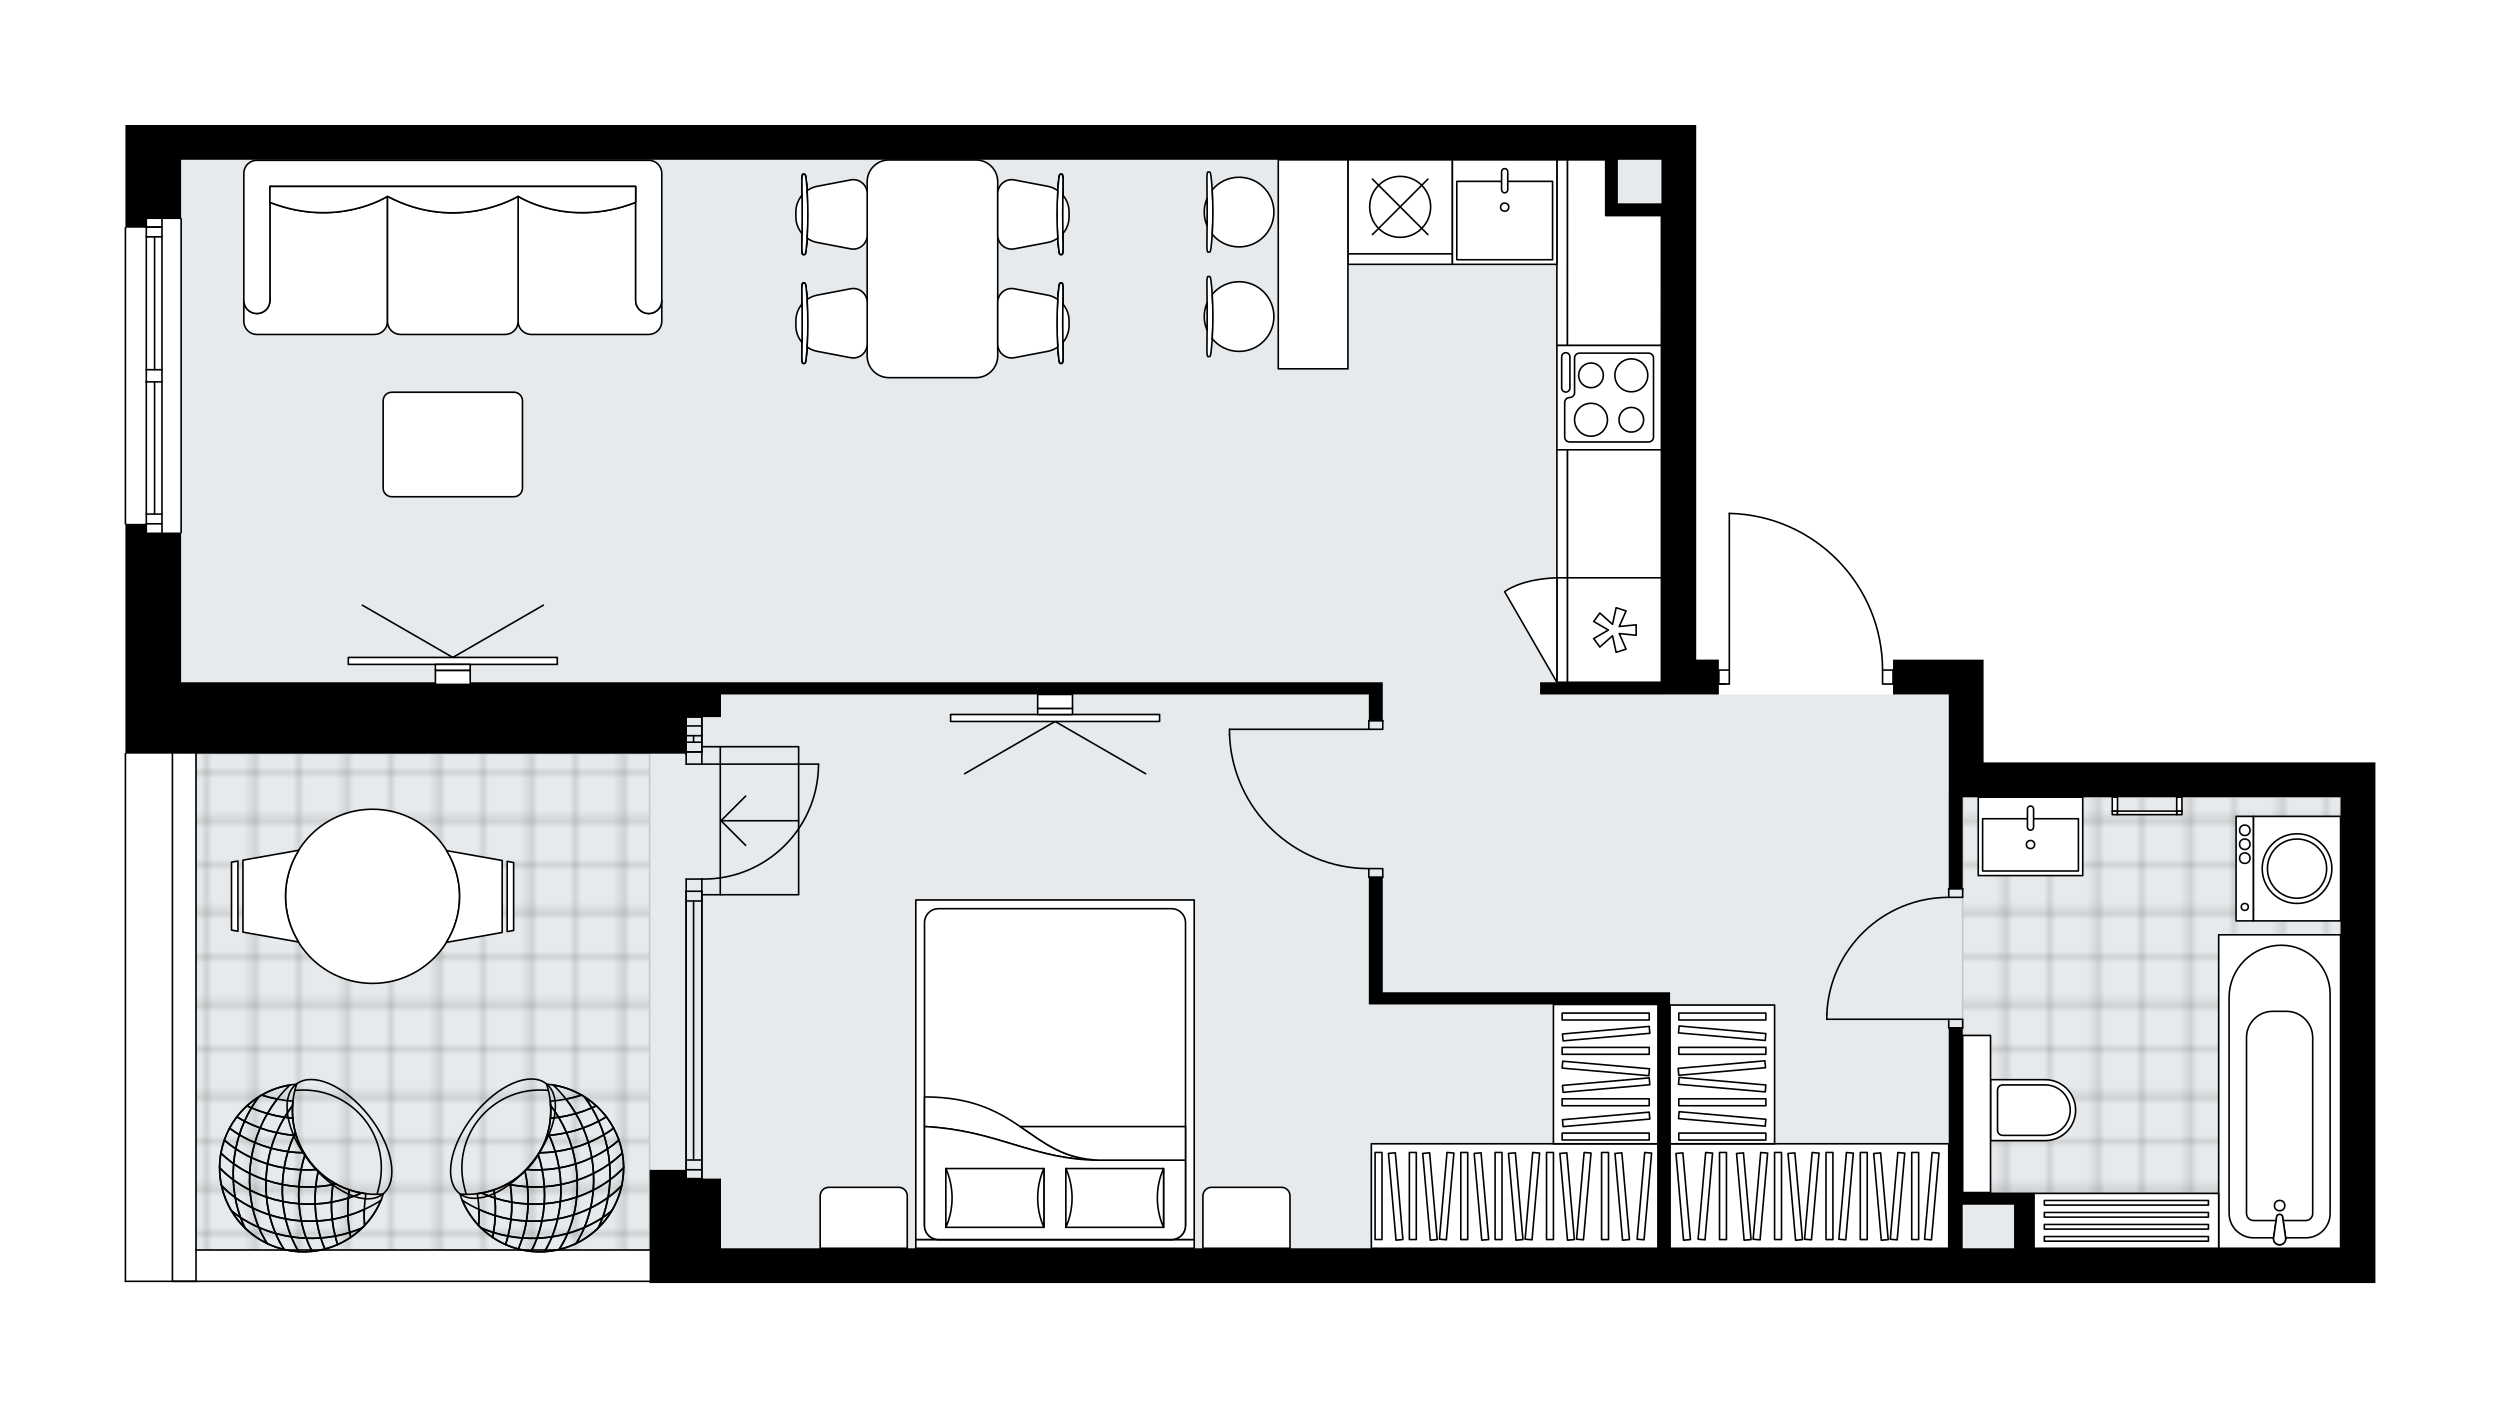 <svg xmlns="http://www.w3.org/2000/svg" xmlns:xlink="http://www.w3.org/1999/xlink" height="1126.47px" id="Layer_1" style="enable-background:new 0 0 2000 1126.47;" version="1.1" viewBox="0 0 2000 1126.47" width="2000px" x="0px" y="0px" xml:space="preserve">
<style type="text/css">
	.st0{fill:none;}
	.st1{opacity:0.25;fill:none;stroke:#070606;stroke-width:0.4;stroke-miterlimit:10;}
	.st2{fill:#FFFFFF;}
	.st3{fill:#E7EAEC;}
	.st4{fill:url(#SVGID_1_);stroke:#C8C8C8;stroke-width:1.3;stroke-miterlimit:10;}
	
		.st5{fill:url(#SVGID_00000043454697622700690740000002846828383038873475_);stroke:#C8C8C8;stroke-width:1.3;stroke-miterlimit:10;}
	.st6{fill:none;stroke:#000000;stroke-width:1.3;stroke-linecap:round;stroke-linejoin:round;stroke-miterlimit:10;}
	.st7{fill:none;stroke:#000000;stroke-width:1.3;stroke-linecap:round;stroke-linejoin:round;}
	.st8{fill:none;stroke:#000000;stroke-width:1.3;stroke-linecap:round;stroke-linejoin:round;stroke-dasharray:9.948,9.948;}
	.st9{fill:none;stroke:#000000;stroke-width:1.3;stroke-linecap:round;stroke-linejoin:round;stroke-dasharray:9.739,9.739;}
	.st10{fill:none;stroke:#000000;stroke-width:1.3;stroke-linecap:round;stroke-linejoin:round;stroke-dasharray:9.95,9.95;}
	.st11{fill:none;stroke:#000000;stroke-width:1.3;stroke-linecap:round;stroke-linejoin:round;stroke-dasharray:10.139,10.139;}
	.st12{fill:#FFFFFF;stroke:#000000;stroke-width:1.3;stroke-linecap:round;stroke-linejoin:round;stroke-miterlimit:10;}
	.st13{fill:none;stroke:#000000;stroke-width:1.3;stroke-miterlimit:10;}
	.st14{font-family:'Arial-BoldMT','Arial'; font-weight:bold;}
	.st15{font-size:73.021px;}
	.st16{font-size:61.787px;}
	.st17{font-family: 'ArialMT','Arial';}
	.st18{font-size:40px;}
</style>
<pattern height="14.57" id="New_Pattern_Swatch_2" patternUnits="userSpaceOnUse" style="overflow:visible;" viewBox="7.49 -22.06 14.57 14.57" width="14.57" x="578.85" y="265.21">
	<g>
		<rect class="st0" height="14.57" width="14.57" x="7.49" y="-22.06" />
		<g>
			<rect class="st1" height="7.29" width="7.29" x="14.77" y="-7.49" />
		</g>
		<g>
			<rect class="st1" height="7.29" width="7.29" x="0.2" y="-7.49" />
		</g>
		<g>
			<rect class="st1" height="7.29" width="7.29" x="22.06" y="-14.77" />
		</g>
		<g>
			<rect class="st1" height="7.29" width="7.29" x="7.49" y="-14.77" />
			<rect class="st1" height="7.29" width="7.29" x="14.77" y="-22.06" />
		</g>
		<g>
			<rect class="st1" height="7.29" width="7.29" x="0.2" y="-22.06" />
		</g>
		<g>
			<rect class="st1" height="7.29" width="7.29" x="22.06" y="-29.35" />
		</g>
		<g>
			<rect class="st1" height="7.29" width="7.29" x="7.49" y="-29.35" />
		</g>
	</g>
</pattern>
<path class="st2" d="M99.68,419.05V182.2c0-0.36,0.29-0.65,0.65-0.65c0,0,0.01,0,0.01,0v-6.32V100h44.57h1184.21  h27.86v427.71h18.11v7.71h7.71V410.71c0,0,0,0,0-0.01c0,0,0-0.01,0-0.01c0-0.05,0.02-0.1,0.03-0.14c0.01-0.03,0.01-0.07,0.02-0.1  c0.02-0.05,0.05-0.08,0.08-0.12c0.02-0.03,0.03-0.06,0.06-0.08c0.04-0.04,0.09-0.06,0.13-0.09c0.03-0.02,0.05-0.04,0.07-0.05  c0.08-0.03,0.16-0.05,0.25-0.05c0,0,0,0,0,0c0,0,0,0,0,0c0,0,0,0,0,0c0.01,0,0.01,0,0.01,0c33.13,0.74,64.14,14.19,87.31,37.88  c23.02,23.54,35.76,54.58,35.92,87.47h7.72c0,0,0,0,0,0v-7.71h44.58h27.86v82.2h285.6h27.86v388.7v27.86H576.8h-57.12v-0.74H156.82  h-18.88h-37.6c-0.36,0-0.65-0.29-0.65-0.65V602.94c0-0.36,0.29-0.65,0.65-0.65v-56.47v-119.8v-6.32c0,0-0.01,0-0.01,0  C99.97,419.7,99.68,419.41,99.68,419.05z" id="background" />
<g id="floor">
	<polygon class="st3" points="156.82,602.94 156.82,1000 576.8,1000 576.8,998.61 1872.46,998.61 1872.46,637.77 1558.99,637.77    1558.99,555.57 1329.12,555.57 1329.12,127.86 144.91,127.86 144.91,602.94  " />
	
		<pattern id="SVGID_1_" patternTransform="matrix(-4.915 0 0 -4.915 -49076.41 -41539.316)" xlink:href="#New_Pattern_Swatch_2">
	</pattern>
	<polygon class="st4" points="156.82,602.94 519.68,602.94 519.68,1000 156.82,1000  " />
	
		<pattern id="SVGID_00000142889384024639879130000011446090030107114676_" patternTransform="matrix(-4.915 0 0 -4.915 -49076.41 -41539.316)" xlink:href="#New_Pattern_Swatch_2">
	</pattern>
	
		<polygon points="   1627.26,954.02 1627.26,998.61 1872.46,998.61 1872.46,637.77 1719.43,637.77 1719.43,637.77 1570.14,637.77 1570.14,954.02  " style="fill:url(#SVGID_00000142889384024639879130000011446090030107114676_);stroke:#C8C8C8;stroke-width:1.3;stroke-miterlimit:10;" />
	<g id="LWPOLYLINE_00000137133005974406232530000002146326294467719330_">
		<rect class="st6" height="6.97" width="11.15" x="1095.06" y="576.47" />
	</g>
	<g id="LWPOLYLINE_00000119822497386741438660000008303830074146067860_">
		<rect class="st6" height="6.97" width="11.15" x="1095.06" y="694.89" />
	</g>
	<g id="LINE_00000050637597947179075030000004902124860708829591_">
		<line class="st6" x1="1095.06" x2="1106.21" y1="576.47" y2="576.47" />
	</g>
	<g id="LINE_00000075858461291017707870000000746971066371021718_">
		<line class="st6" x1="1095.06" x2="1106.21" y1="701.86" y2="701.86" />
	</g>
	<g id="LINE_00000024714651667582055750000012747802568718855094_">
		<line class="st6" x1="1095.06" x2="983.61" y1="583.44" y2="583.44" />
	</g>
	<g id="LINE_00000079458985421227689710000017307773098864182164_">
		<line class="st6" x1="983.61" x2="983.61" y1="587.62" y2="583.44" />
	</g>
	<g id="ARC_00000153676777453075072510000016377860026720609694_">
		<path class="st6" d="M1095.06,694.89c-59.93-0.03-109.14-47.39-111.46-107.28" />
	</g>
	<g id="LWPOLYLINE_00000059305052326120756640000005408462515649120926_">
		<rect class="st6" height="6.97" width="11.15" x="1558.99" y="815.4" />
	</g>
	<g id="LWPOLYLINE_00000163763813658788416070000014351953848024179618_">
		<rect class="st6" height="6.97" width="11.15" x="1558.99" y="710.91" />
	</g>
	<g id="LINE_00000142152960364233005240000008557964773438431136_">
		<line class="st6" x1="1558.99" x2="1570.14" y1="822.37" y2="822.37" />
	</g>
	<g id="LINE_00000057835566758446752060000004231088408844567966_">
		<line class="st6" x1="1558.99" x2="1570.14" y1="710.91" y2="710.91" />
	</g>
	<g id="LINE_00000113348726306098143680000009820867829455358130_">
		<line class="st6" x1="1558.99" x2="1461.47" y1="815.4" y2="815.4" />
	</g>
	<g id="ARC_00000032632627912120342660000011451309516532086433_">
		<path class="st6" d="M1461.47,811.22c2.32-52.18,45.29-93.31,97.52-93.34" />
	</g>
	<g id="LINE_00000036223635076911830670000009446936607699564453_">
		<line class="st6" x1="1461.47" x2="1461.47" y1="815.4" y2="811.22" />
	</g>
	<g id="ARC_00000137105957239620551070000005421309824138647434_">
		<path class="st6" d="M1506.05,536.07c0-68.16-54.45-123.84-122.6-125.36" />
	</g>
	<g id="LINE_00000178189929594286571710000004061520691671250619_">
		<line class="st6" x1="1380.67" x2="1375.09" y1="547.21" y2="547.21" />
	</g>
	<g id="LINE_00000034806496614563584460000012349508038958062249_">
		<line class="st6" x1="1383.45" x2="1383.45" y1="536.07" y2="410.71" />
	</g>
	<g id="LWPOLYLINE_00000163059597760836643430000009701967546122121859_">
		<rect class="st6" height="11.15" width="8.36" x="1506.05" y="536.07" />
	</g>
	<g id="LWPOLYLINE_00000156571653952496365430000006984324414722818690_">
		<rect class="st6" height="11.15" width="8.36" x="1375.09" y="536.07" />
	</g>
	<g id="ARC_00000165233432233865298280000016046175235250546050_">
		<path class="st6" d="M561.47,703.25c50.79,0.76,92.57-39.8,93.33-90.58c0.01-0.46,0.01-0.91,0.01-1.37" />
	</g>
	<g id="LINE_00000041997656092848117370000004866655379185584307_">
		<line class="st6" x1="561.47" x2="654.81" y1="611.3" y2="611.3" />
	</g>
	<g id="LINE_00000041983579188996474460000016861929263329660556_">
		<line class="st6" x1="561.47" x2="561.47" y1="713" y2="703.25" />
	</g>
	<g id="LINE_00000103977527116102053630000017202329000392427179_">
		<line class="st6" x1="561.47" x2="548.93" y1="703.25" y2="703.25" />
	</g>
	<g id="LINE_00000109027826696429416850000015014112589209074073_">
		<line class="st6" x1="548.93" x2="548.93" y1="703.25" y2="713" />
	</g>
	<g id="LINE_00000021840247507055240090000008791645447796712629_">
		<line class="st6" x1="548.93" x2="548.93" y1="601.55" y2="611.3" />
	</g>
	<g id="LINE_00000120544288417039893510000000958060063372406690_">
		<line class="st6" x1="548.93" x2="561.47" y1="611.3" y2="611.3" />
	</g>
	<g id="LINE_00000028313682475629895040000013359054403706434750_">
		<line class="st6" x1="561.47" x2="561.47" y1="611.3" y2="601.55" />
	</g>
	<g id="LINE_00000096041441504055057830000004334585565955388337_">
		<line class="st6" x1="548.93" x2="561.47" y1="601.55" y2="601.55" />
	</g>
	<g id="LINE_00000107578466989095400030000017733282823378059708_">
		<line class="st6" x1="561.44" x2="548.9" y1="942.88" y2="942.88" />
	</g>
	<g id="LINE_00000108275504098047421770000012476913240699849873_">
		<line class="st6" x1="561.47" x2="561.47" y1="713" y2="942.88" />
	</g>
	<g id="LINE_00000089563076287348854380000012071439786246478524_">
		<line class="st6" x1="548.93" x2="548.93" y1="713" y2="942.88" />
	</g>
	<g id="LINE_00000148633525848472564390000014444933283872787622_">
		<line class="st6" x1="554.86" x2="554.86" y1="720.81" y2="928.01" />
	</g>
	<g id="LINE_00000052783438683576788960000014073423705259686801_">
		<line class="st6" x1="561.47" x2="548.93" y1="935.81" y2="935.81" />
	</g>
	<g id="LINE_00000043418239256293026940000007160907002170681767_">
		<line class="st6" x1="561.47" x2="548.93" y1="720.81" y2="720.81" />
	</g>
	<g id="LINE_00000112634436512370642980000015760994082771788446_">
		<line class="st6" x1="561.47" x2="561.47" y1="713" y2="942.88" />
	</g>
	<g id="LINE_00000131366192370875067200000001534783213319538874_">
		<line class="st6" x1="548.93" x2="548.93" y1="942.88" y2="713" />
	</g>
	<g id="LINE_00000155831251911546523890000000802005708114132630_">
		<line class="st6" x1="561.48" x2="548.94" y1="928.01" y2="928.01" />
	</g>
	<g id="LINE_00000133530158625303940030000014266748465662073268_">
		<line class="st6" x1="561.47" x2="548.93" y1="713" y2="713" />
	</g>
	<g id="LINE_00000169516646739669022450000001257337366696196795_">
		<line class="st6" x1="561.44" x2="548.9" y1="573.68" y2="573.68" />
	</g>
	<g id="LINE_00000091716126327680632010000013010641064703822513_">
		<line class="st6" x1="561.47" x2="561.47" y1="601.55" y2="573.68" />
	</g>
	<g id="LINE_00000013174284630321870040000011915112779857841809_">
		<line class="st6" x1="548.93" x2="548.93" y1="603.96" y2="573.68" />
	</g>
	<g id="LINE_00000099640708667657464380000015622713456347481509_">
		<line class="st6" x1="554.86" x2="554.86" y1="593.75" y2="588.55" />
	</g>
	<g id="LINE_00000145767678105939361800000007057454965873171357_">
		<line class="st6" x1="561.47" x2="548.93" y1="580.75" y2="580.75" />
	</g>
	<g id="LINE_00000027591884363314283260000009335776601253239464_">
		<line class="st6" x1="561.47" x2="548.93" y1="593.75" y2="593.75" />
	</g>
	<g id="LINE_00000114070991019314188430000000782770169410571659_">
		<line class="st6" x1="561.47" x2="561.47" y1="601.55" y2="573.68" />
	</g>
	<g id="LINE_00000101825121361198993660000017735716075612226972_">
		<line class="st6" x1="548.93" x2="548.93" y1="573.68" y2="601.55" />
	</g>
	<g id="LINE_00000026845555533641563260000018076455566253812905_">
		<line class="st6" x1="561.48" x2="548.94" y1="588.55" y2="588.55" />
	</g>
	<g id="LINE_00000090994616572661600870000001053174119106405814_">
		<line class="st6" x1="561.47" x2="548.93" y1="601.55" y2="601.55" />
	</g>
	<g id="LINE_00000083058134761061059590000014463654931999815605_">
		<line class="st6" x1="144.91" x2="144.91" y1="174.94" y2="426.02" />
	</g>
	<g id="LINE_00000011015387072568237060000002327803347868170885_">
		<line class="st6" x1="117.04" x2="117.04" y1="426.02" y2="305.5" />
	</g>
	<g id="LINE_00000183954605784568900040000003255226483851503805_">
		<line class="st6" x1="117.04" x2="117.04" y1="295.75" y2="174.94" />
	</g>
	<g id="LINE_00000103245012640485630580000000684964356692156562_">
		<line class="st6" x1="129.58" x2="117.04" y1="181.66" y2="181.66" />
	</g>
	<g id="LINE_00000176034442651423365760000007564328350568999061_">
		<line class="st6" x1="129.58" x2="117.04" y1="419.05" y2="419.05" />
	</g>
	<g id="LINE_00000094611673687841388260000009645136341735328403_">
		<line class="st6" x1="129.58" x2="129.58" y1="426.02" y2="305.5" />
	</g>
	<g id="LINE_00000046305802694288057350000005890742417767760033_">
		<line class="st6" x1="129.58" x2="129.58" y1="295.75" y2="174.94" />
	</g>
	<g id="LINE_00000012433344970085626690000011669704064875338627_">
		<line class="st6" x1="123.66" x2="123.66" y1="295.75" y2="189.46" />
	</g>
	<g id="LINE_00000083797427316038811530000006572727219556507539_">
		<line class="st6" x1="123.66" x2="123.66" y1="411.25" y2="305.5" />
	</g>
	<g id="LINE_00000133506132401385441180000006905262932679150234_">
		<line class="st6" x1="117.04" x2="129.58" y1="411.25" y2="411.25" />
	</g>
	<g id="LINE_00000101082435228935493330000004119721931848004788_">
		<line class="st6" x1="129.58" x2="117.04" y1="181.66" y2="181.66" />
	</g>
	<g id="LINE_00000004534291338298173770000007433592556293351833_">
		<line class="st6" x1="117.04" x2="129.58" y1="189.46" y2="189.46" />
	</g>
	<g id="LINE_00000150793695372694306900000002996953433725745035_">
		<line class="st6" x1="129.58" x2="117.04" y1="305.5" y2="305.5" />
	</g>
	<g id="LINE_00000012441768025689360690000000856801720705007285_">
		<line class="st6" x1="117.04" x2="117.04" y1="305.5" y2="295.75" />
	</g>
	<g id="LINE_00000147181847508550726510000017614283896107301264_">
		<line class="st6" x1="117.04" x2="129.58" y1="295.75" y2="295.75" />
	</g>
	<g id="LINE_00000147215704554636806350000007734932790735387838_">
		<line class="st6" x1="129.58" x2="129.58" y1="295.75" y2="305.5" />
	</g>
	<g id="LINE_00000155847637527916430320000001936887559465958074_">
		<line class="st6" x1="100.33" x2="100.33" y1="419.05" y2="182.2" />
	</g>
	<g id="LWPOLYLINE_00000042720217423116448670000007115945757847239351_">
		<polyline class="st6" points="561.47,597.37 638.91,597.37 638.91,715.79 561.47,715.79   " />
	</g>
	<g id="LWPOLYLINE_00000016779903380931515500000015655745882907422129_">
		<line class="st6" x1="576.22" x2="576.22" y1="715.79" y2="597.37" />
	</g>
	<g id="LWPOLYLINE_00000100361451750992445960000012867489129633693105_">
		<line class="st6" x1="638.91" x2="576.8" y1="656.58" y2="656.58" />
	</g>
	<g id="LINE_00000127728860795585113120000006680151145226412731_">
		<line class="st6" x1="576.8" x2="596.5" y1="656.58" y2="676.28" />
	</g>
	<g id="LINE_00000034050214026119824920000017501269692463197629_">
		<line class="st6" x1="576.8" x2="596.5" y1="656.58" y2="636.88" />
	</g>
	<g id="LWPOLYLINE_00000017504780898133543140000007343605450595581118_">
		<line class="st6" x1="100.34" x2="100.34" y1="602.94" y2="1025.08" />
	</g>
	<g id="LWPOLYLINE_00000018197468840825411530000006045926026190234262_">
		<line class="st6" x1="100.34" x2="156.82" y1="1025.08" y2="1025.08" />
	</g>
	<g id="LWPOLYLINE_00000151529376922922613660000018045018854730718359_">
		<polyline class="st6" points="156.82,1025.08 137.94,1025.08 137.94,602.94   " />
	</g>
	<g id="LWPOLYLINE_00000026126528459144386610000001064320395527813251_">
		<line class="st6" x1="156.82" x2="156.82" y1="1025.08" y2="602.94" />
	</g>
	<g id="LWPOLYLINE_00000143575143960692524680000004172161416938694555_">
		<line class="st6" x1="156.82" x2="519.68" y1="1025.08" y2="1025.08" />
	</g>
	<g id="LWPOLYLINE_00000094612608857535527230000017478602460698360961_">
		<line class="st6" x1="156.82" x2="519.68" y1="1000" y2="1000" />
	</g>
	<g>
		<path d="M1558.99,637.77v73.14h11.15v-73.14h16.72h285.6v360.84h-245.2v-44.58h-16.02h-41.1V822.37h-11.15v176.24h-222.91v-204.8    h-9.75h-220.12v-91.95h-11.15v91.95v9.75h231.27v195.05H576.8v-55.73h-27.86v-6.97h-29.26v6.97v83.59h57.12h1323.53v-27.86v-388.7    h-27.86h-285.6v-82.2h-27.86h-44.58v27.86h44.58V637.77z M1570.14,998.61v-34.83h41.1v34.83H1570.14z" />
		<polygon points="548.93,602.94 548.93,573.69 576.79,573.69 576.79,545.81 548.91,545.81 548.91,545.82 144.91,545.82     144.91,426.02 117.04,426.02 117.04,419.05 100.34,419.05 100.34,426.02 100.34,545.82 100.34,555.57 100.34,602.94   " />
		<path d="M117.04,175.23h27.86v-47.37h1139.63v34.83v9.75h44.58v373.37h-97.05v9.75h97.05h27.86h18.11v-27.86h-18.11V100h-27.86    H144.91h-44.57v75.23v6.97h16.71V175.23z M1329.12,127.86v34.83h-34.83v-34.83H1329.12z" />
		<polygon points="1106.21,576.47 1106.21,555.57 1106.21,545.82 576.8,545.82 576.8,555.57 1095.06,555.57 1095.06,576.47   " />
	</g>
</g>
<g id="mebel">
	<g>
		
			<rect class="st12" height="229.26" transform="matrix(1.645964e-10 -1 1 1.645964e-10 254.889 2168.512)" width="83.59" x="1169.9" y="842.18" />
		<g>
			
				<rect class="st12" height="5.54" transform="matrix(1.791590e-10 -1 1 1.791590e-10 146.025 2059.648)" width="69.66" x="1068.01" y="954.04" />
			
				<rect class="st12" height="5.54" transform="matrix(1.799157e-10 -1 1 1.799157e-10 173.455 2087.078)" width="69.66" x="1095.44" y="954.04" />
			
				<rect class="st12" height="5.54" transform="matrix(1.799423e-10 -1 1 1.799423e-10 214.6 2128.223)" width="69.66" x="1136.58" y="954.04" />
			
				<rect class="st12" height="5.54" transform="matrix(1.792895e-10 -1 1 1.792895e-10 242.03 2155.653)" width="69.66" x="1164.01" y="954.04" />
			
				<rect class="st12" height="5.54" transform="matrix(1.799423e-10 -1 1 1.799423e-10 283.175 2196.798)" width="69.66" x="1205.16" y="954.04" />
			
				<rect class="st12" height="5.54" transform="matrix(0.087 -0.996 0.996 0.087 103.626 2026.711)" width="69.66" x="1122.87" y="954.04" />
			
				<rect class="st12" height="5.54" transform="matrix(0.087 -0.996 0.996 0.087 166.225 2095.025)" width="69.66" x="1191.44" y="954.04" />
			
				<rect class="st12" height="5.54" transform="matrix(-0.087 -0.996 0.996 -0.087 260.695 2152.506)" width="69.66" x="1081.72" y="954.04" />
			
				<rect class="st12" height="5.54" transform="matrix(-0.087 -0.996 0.996 -0.087 290.516 2179.831)" width="69.66" x="1109.15" y="954.04" />
			
				<rect class="st12" height="5.54" transform="matrix(-0.087 -0.996 0.996 -0.087 335.247 2220.82)" width="69.66" x="1150.3" y="954.04" />
			
				<rect class="st12" height="5.54" transform="matrix(-0.087 -0.996 0.996 -0.087 365.068 2248.146)" width="69.66" x="1177.73" y="954.04" />
			
				<rect class="st12" height="5.54" transform="matrix(0.087 -0.996 0.996 0.087 203.784 2136.014)" width="69.66" x="1232.59" y="954.04" />
			
				<rect class="st12" height="5.54" transform="matrix(-0.087 -0.996 0.996 -0.087 409.799 2289.134)" width="69.66" x="1218.87" y="954.04" />
			
				<rect class="st12" height="5.54" transform="matrix(1.799423e-10 -1 1 1.799423e-10 327.221 2240.844)" width="69.66" x="1249.2" y="954.04" />
			
				<rect class="st12" height="5.54" transform="matrix(-0.087 -0.996 0.996 -0.087 457.684 2333.012)" width="69.66" x="1262.92" y="954.04" />
			
				<rect class="st12" height="5.54" transform="matrix(0.087 -0.996 0.996 0.087 248.026 2184.296)" width="69.66" x="1281.05" y="954.04" />
		</g>
	</g>
	<g>
		
			<rect class="st12" height="111.46" transform="matrix(-1 -1.023396e-10 1.023396e-10 -1 2569.072 1718.576)" width="83.59" x="1242.74" y="803.56" />
		<g>
			
				<rect class="st12" height="5.54" transform="matrix(-1 -2.243336e-10 2.243336e-10 -1 2569.072 1818.496)" width="69.66" x="1249.71" y="906.48" />
			
				<rect class="st12" height="5.54" transform="matrix(-1 -2.243336e-10 2.243336e-10 -1 2569.072 1763.636)" width="69.66" x="1249.71" y="879.05" />
			
				<rect class="st12" height="5.54" transform="matrix(-1 -2.243336e-10 2.243336e-10 -1 2569.072 1681.346)" width="69.66" x="1249.71" y="837.9" />
			
				<rect class="st12" height="5.54" transform="matrix(-1 -2.243336e-10 2.243336e-10 -1 2569.072 1626.486)" width="69.66" x="1249.71" y="810.47" />
			
				<rect class="st12" height="5.54" transform="matrix(-0.996 -0.087 0.087 -0.996 2489.72 1817.479)" width="69.66" x="1249.71" y="851.62" />
			
				<rect class="st12" height="5.54" transform="matrix(-0.996 0.087 -0.087 -0.996 2642.235 1675.703)" width="69.66" x="1249.71" y="892.76" />
			
				<rect class="st12" height="5.54" transform="matrix(-0.996 0.087 -0.087 -0.996 2639.845 1620.947)" width="69.66" x="1249.71" y="865.33" />
			
				<rect class="st12" height="5.54" transform="matrix(-0.996 0.087 -0.087 -0.996 2636.258 1538.814)" width="69.66" x="1249.71" y="824.19" />
		</g>
	</g>
	<g>
		
			<rect class="st12" height="222.91" transform="matrix(-1.170061e-10 -1 1 -1.170061e-10 490.728 2404.351)" width="83.59" x="1405.74" y="845.36" />
		<g>
			
				<rect class="st12" height="5.54" transform="matrix(-1.347668e-10 -1 1 -1.347668e-10 575.338 2488.961)" width="69.66" x="1497.32" y="954.04" />
			
				<rect class="st12" height="5.54" transform="matrix(-1.340101e-10 -1 1 -1.340101e-10 534.193 2447.816)" width="69.66" x="1456.17" y="954.04" />
			
				<rect class="st12" height="5.54" transform="matrix(-1.347668e-10 -1 1 -1.347668e-10 506.763 2420.386)" width="69.66" x="1428.74" y="954.04" />
			
				<rect class="st12" height="5.54" transform="matrix(-1.347411e-10 -1 1 -1.347411e-10 465.618 2379.24)" width="69.66" x="1387.6" y="954.04" />
			
				<rect class="st12" height="5.54" transform="matrix(-0.087 -0.996 0.996 -0.087 682.694 2539.196)" width="69.66" x="1469.89" y="954.04" />
			
				<rect class="st12" height="5.54" transform="matrix(-0.087 -0.996 0.996 -0.087 608.142 2470.882)" width="69.66" x="1401.31" y="954.04" />
			
				<rect class="st12" height="5.54" transform="matrix(0.087 -0.996 0.996 0.087 457.963 2413.402)" width="69.66" x="1511.03" y="954.04" />
			
				<rect class="st12" height="5.54" transform="matrix(0.087 -0.996 0.996 0.087 432.924 2386.076)" width="69.66" x="1483.6" y="954.04" />
			
				<rect class="st12" height="5.54" transform="matrix(0.087 -0.996 0.996 0.087 395.365 2345.087)" width="69.66" x="1442.46" y="954.04" />
			
				<rect class="st12" height="5.54" transform="matrix(0.087 -0.996 0.996 0.087 370.325 2317.762)" width="69.66" x="1415.03" y="954.04" />
			
				<rect class="st12" height="5.54" transform="matrix(-0.087 -0.996 0.996 -0.087 563.411 2429.894)" width="69.66" x="1360.17" y="954.04" />
			
				<rect class="st12" height="5.54" transform="matrix(0.087 -0.996 0.996 0.087 332.766 2276.773)" width="69.66" x="1373.88" y="954.04" />
			
				<rect class="st12" height="5.54" transform="matrix(-1.339834e-10 -1 1 -1.339834e-10 421.572 2335.195)" width="69.66" x="1343.55" y="954.04" />
			
				<rect class="st12" height="5.54" transform="matrix(0.087 -0.996 0.996 0.087 292.559 2232.895)" width="69.66" x="1329.84" y="954.04" />
			
				<rect class="st12" height="5.54" transform="matrix(-0.087 -0.996 0.996 -0.087 510.72 2381.612)" width="69.66" x="1311.7" y="954.04" />
		</g>
	</g>
	<g>
		<rect class="st12" height="110.99" width="83.59" x="1336.08" y="804.03" />
		<g>
			<rect class="st12" height="5.54" width="69.66" x="1343.05" y="906.48" />
			<rect class="st12" height="5.54" width="69.66" x="1343.05" y="879.05" />
			<rect class="st12" height="5.54" width="69.66" x="1343.05" y="837.9" />
			<rect class="st12" height="5.54" width="69.66" x="1343.05" y="810.47" />
			
				<rect class="st12" height="5.54" transform="matrix(0.996 -0.087 0.087 0.996 -69.222 123.341)" width="69.66" x="1343.05" y="851.62" />
			
				<rect class="st12" height="5.54" transform="matrix(0.996 0.087 -0.087 0.996 83.294 -116.682)" width="69.66" x="1343.05" y="892.76" />
			
				<rect class="st12" height="5.54" transform="matrix(0.996 0.087 -0.087 0.996 80.903 -116.787)" width="69.66" x="1343.05" y="865.33" />
			
				<rect class="st12" height="5.54" transform="matrix(0.996 0.087 -0.087 0.996 77.317 -116.943)" width="69.66" x="1343.05" y="824.19" />
		</g>
	</g>
	<g>
		<g>
			<g id="LINE_00000022531546110721563230000016913453523275582863_">
				<line class="st12" x1="844.07" x2="771.68" y1="577.17" y2="618.96" />
			</g>
			<g id="LINE_00000170967806189159018410000015749822125468399039_">
				<line class="st12" x1="844.07" x2="916.46" y1="577.17" y2="618.96" />
			</g>
		</g>
		
			<rect class="st12" height="167.18" transform="matrix(8.813045e-11 -1 1 8.813045e-11 269.69 1418.453)" width="5.57" x="841.29" y="490.79" />
		
			<rect class="st12" height="27.86" transform="matrix(-8.057573e-11 1 -1 -8.057573e-11 1413.228 -274.915)" width="4.88" x="841.63" y="555.22" />
		
			<rect class="st12" height="27.86" transform="matrix(9.221075e-11 -1 1 9.221075e-11 282.926 1405.217)" width="11.15" x="838.5" y="547.21" />
	</g>
	<g>
		<path class="st13" d="M459.02,971.84c4.67-1.52,9.16-3.34,13.43-5.44c1.05-4.64,1.78-9.44,2.17-14.33    c-4.2,2.14-8.63,4.02-13.24,5.59C460.92,962.51,460.13,967.25,459.02,971.84z" />
		<path class="st13" d="M461.38,957.66c4.61-1.57,9.04-3.45,13.24-5.59c0.35-4.38,0.42-8.84,0.2-13.34    c-4.15,2.07-8.51,3.89-13.04,5.41C461.94,948.71,461.8,953.23,461.38,957.66z" />
		<path class="st13" d="M461.78,944.14c4.53-1.52,8.89-3.34,13.04-5.41c-0.2-4.17-0.65-8.38-1.36-12.59    c-4.13,1.93-8.45,3.62-12.93,5.02C461.22,935.5,461.64,939.84,461.78,944.14z" />
		<path class="st13" d="M409.43,961.76c0.1,4.64-0.12,9.23-0.61,13.72c4.13,0.71,8.26,1.16,12.35,1.37    c0.74-4.45,1.19-9.02,1.34-13.65C418.18,963,413.81,962.53,409.43,961.76z" />
		<path class="st13" d="M422.5,963.2c-0.15,4.64-0.6,9.2-1.34,13.65c4.17,0.21,8.3,0.17,12.37-0.11c0.92-4.46,1.55-9.06,1.87-13.74    C431.16,963.33,426.85,963.4,422.5,963.2z" />
		<path class="st13" d="M460.53,931.16c4.48-1.4,8.8-3.08,12.93-5.02c-0.68-4.03-1.6-8.05-2.77-12.05    c-4.16,1.75-8.49,3.26-12.97,4.48C458.93,922.75,459.86,926.95,460.53,931.16z" />
		<path class="st13" d="M448.33,961.2c-0.43,4.76-1.18,9.42-2.23,13.94c4.42-0.84,8.74-1.94,12.92-3.3c1.1-4.59,1.9-9.33,2.36-14.18    C457.16,959.1,452.8,960.29,448.33,961.2z" />
		<path class="st13" d="M435.41,963c-0.32,4.68-0.95,9.28-1.87,13.74c4.26-0.29,8.46-0.83,12.56-1.61c1.05-4.52,1.8-9.18,2.23-13.94    C444.11,962.05,439.79,962.67,435.41,963z" />
		<path class="st13" d="M409.43,961.76c-4.5-0.79-9.01-1.88-13.51-3.31c0.43,4.73,0.53,9.43,0.33,14.05    c4.18,1.27,8.38,2.26,12.56,2.98C409.32,970.99,409.53,966.4,409.43,961.76z" />
		<path class="st13" d="M395.11,951.89c-3.21,1.09-6.5,1.94-9.83,2.53c3.53,1.56,7.08,2.9,10.64,4.03    C395.73,956.27,395.45,954.08,395.11,951.89z" />
		<path class="st13" d="M422.03,949.44c-4.58-0.27-9.2-0.85-13.83-1.75c0.73,4.71,1.14,9.42,1.23,14.08    c4.38,0.76,8.74,1.24,13.07,1.44C422.65,958.67,422.49,954.07,422.03,949.44z" />
		<path class="st13" d="M408.2,947.69c-0.78-0.15-1.56-0.33-2.34-0.5c-3.45,1.9-7.06,3.46-10.75,4.71c0.34,2.19,0.61,4.38,0.81,6.56    c4.49,1.42,9.01,2.52,13.51,3.31C409.33,957.11,408.93,952.4,408.2,947.69z" />
		<path class="st13" d="M396.26,972.51c-0.2,4.59-0.69,9.1-1.46,13.5c3.87,1.2,7.75,2.15,11.62,2.88c1.09-4.34,1.89-8.82,2.4-13.4    C404.63,974.77,400.44,973.77,396.26,972.51z" />
		<path class="st13" d="M446.92,893.82c-1.93-3.2-4.06-6.34-6.4-9.41c0.2,3.37,0.14,6.77-0.17,10.15    C442.56,894.37,444.76,894.13,446.92,893.82z" />
		<path class="st13" d="M457.72,918.56c4.48-1.22,8.81-2.72,12.97-4.48c-1.15-3.93-2.55-7.84-4.2-11.69    c-4.25,1.53-8.67,2.8-13.2,3.79C455.05,910.26,456.52,914.4,457.72,918.56z" />
		<path class="st13" d="M466.49,902.39c-1.67-3.9-3.61-7.75-5.82-11.52c-4.45,1.27-9.04,2.26-13.74,2.95    c2.43,4.04,4.55,8.17,6.36,12.37C457.82,905.2,462.23,903.92,466.49,902.39z" />
		<path class="st13" d="M440.35,894.55c-0.36,3.88-1.04,7.75-2.08,11.55c0.35,0.72,0.7,1.43,1.03,2.15    c4.76-0.38,9.43-1.08,13.98-2.07c-1.81-4.19-3.93-8.33-6.36-12.37C444.76,894.13,442.56,894.37,440.35,894.55z" />
		<path class="st13" d="M433.73,935.85c-4.15,0.18-8.35,0.11-12.58-0.22c-0.39,0.39-0.78,0.77-1.17,1.15    c0.95,4.22,1.63,8.45,2.05,12.66c4.52,0.27,9.01,0.24,13.43-0.06C435.18,944.89,434.61,940.37,433.73,935.85z" />
		<path class="st13" d="M408.82,975.48c-0.51,4.58-1.31,9.06-2.4,13.4c3.85,0.72,7.7,1.22,11.53,1.5c1.37-4.35,2.45-8.88,3.22-13.54    C417.08,976.64,412.95,976.2,408.82,975.48z" />
		<path class="st13" d="M433.73,935.85c4.6-0.2,9.13-0.7,13.56-1.47c-0.73-4.37-1.75-8.73-3.06-13.07    c-4.19,0.57-8.47,0.89-12.79,0.95c-0.28,0.47-0.56,0.94-0.85,1.41C431.89,927.7,432.94,931.77,433.73,935.85z" />
		<path class="st13" d="M433.73,935.85c0.87,4.52,1.45,9.04,1.72,13.53c4.49-0.31,8.9-0.9,13.21-1.75    c-0.17-4.39-0.63-8.82-1.37-13.26C442.86,935.15,438.33,935.64,433.73,935.85z" />
		<path class="st13" d="M435.46,949.38c0.28,4.59,0.26,9.15-0.05,13.62c4.39-0.34,8.7-0.95,12.92-1.8c0.4-4.45,0.52-8.99,0.34-13.57    C444.36,948.48,439.94,949.07,435.46,949.38z" />
		<path class="st13" d="M422.03,949.44c0.46,4.62,0.62,9.22,0.47,13.76c4.35,0.2,8.66,0.13,12.9-0.2c0.31-4.48,0.33-9.03,0.05-13.62    C431.04,949.68,426.55,949.71,422.03,949.44z" />
		<path class="st13" d="M369.81,960.27c3.06,7.31,7.45,14.15,13.12,20.14c0.34-4.22,0.42-8.52,0.24-12.86    C378.66,965.49,374.19,963.07,369.81,960.27z" />
		<path class="st13" d="M442.61,867.99c3.75,3.61,7.14,7.39,10.19,11.3c4.26-0.83,8.42-1.91,12.45-3.22    C458.11,871.95,450.44,869.27,442.61,867.99z" />
		<path class="st13" d="M419.98,936.78c-3.72,3.58-7.77,6.65-12.07,9.21c0.1,0.56,0.21,1.13,0.29,1.69    c4.63,0.91,9.25,1.48,13.83,1.75C421.61,945.23,420.92,941,419.98,936.78z" />
		<path class="st13" d="M426.22,929.92c-1.6,2.03-3.3,3.92-5.07,5.71c4.23,0.32,8.44,0.4,12.58,0.22    c-0.79-4.08-1.84-8.15-3.14-12.19C429.27,925.8,427.82,927.89,426.22,929.92z" />
		<path class="st13" d="M431.44,922.25c4.32-0.06,8.6-0.38,12.79-0.95c-1.33-4.39-2.97-8.75-4.92-13.05    c-0.57,0.05-1.14,0.07-1.71,0.11C436.1,913.14,434.06,917.8,431.44,922.25z" />
		<path class="st13" d="M439.31,908.26c-0.33-0.72-0.68-1.44-1.03-2.15c-0.21,0.76-0.44,1.51-0.68,2.26    C438.17,908.33,438.74,908.3,439.31,908.26z" />
		<path class="st13" d="M405.86,947.18c0.78,0.17,1.56,0.35,2.34,0.5c-0.09-0.56-0.2-1.13-0.29-1.69    C407.23,946.4,406.55,946.81,405.86,947.18z" />
		<path class="st13" d="M448.67,947.63c4.5-0.89,8.88-2.06,13.12-3.49c-0.15-4.3-0.56-8.64-1.25-12.99    c-4.28,1.34-8.71,2.42-13.24,3.22C448.04,938.81,448.49,943.24,448.67,947.63z" />
		<path class="st13" d="M448.33,961.2c4.48-0.91,8.84-2.1,13.05-3.54c0.42-4.43,0.56-8.95,0.41-13.52    c-4.24,1.42-8.62,2.6-13.12,3.49C448.85,952.21,448.73,956.75,448.33,961.2z" />
		<path class="st13" d="M457.72,918.56c-1.2-4.16-2.68-8.3-4.44-12.38c-4.55,0.99-9.22,1.69-13.98,2.07    c1.96,4.29,3.59,8.65,4.92,13.05C448.84,920.67,453.35,919.76,457.72,918.56z" />
		<path class="st13" d="M447.29,934.37c4.53-0.79,8.95-1.88,13.24-3.22c-0.67-4.2-1.6-8.41-2.81-12.59    c-4.38,1.19-8.89,2.11-13.49,2.74C445.55,925.64,446.56,930.01,447.29,934.37z" />
		<path class="st13" d="M487.96,943.83c3.99-2.96,7.66-6.2,10.92-9.66c-0.01-3.93-0.36-7.85-1.04-11.71    c-3.08,3.05-6.48,5.91-10.15,8.54C488.04,935.31,488.13,939.6,487.96,943.83z" />
		<path class="st13" d="M394.79,986.01c-0.23,1.28-0.48,2.56-0.76,3.82c3.35,2.27,6.83,4.22,10.42,5.82    c0.73-2.21,1.39-4.47,1.96-6.77C402.54,988.16,398.66,987.21,394.79,986.01z" />
		<path class="st13" d="M384.85,982.36c1.66,1.62,3.42,3.17,5.28,4.64c1.28,1.01,2.58,1.94,3.91,2.84c0.27-1.26,0.53-2.54,0.76-3.82    C391.46,984.98,388.15,983.76,384.85,982.36z" />
		<path class="st13" d="M473.46,926.14c4.43-2.07,8.62-4.44,12.54-7.05c-0.75-3.77-1.71-7.54-2.9-11.28    c-3.91,2.35-8.07,4.45-12.41,6.28C471.86,918.09,472.78,922.12,473.46,926.14z" />
		<path class="st13" d="M421.17,976.85c-0.77,4.65-1.85,9.18-3.22,13.54c3.92,0.29,7.81,0.35,11.65,0.2    c1.63-4.42,2.95-9.05,3.94-13.84C429.46,977.02,425.33,977.06,421.17,976.85z" />
		<path class="st13" d="M417.94,990.39c-0.96,3.04-2.06,5.99-3.29,8.84c3.39,0.89,6.83,1.5,10.28,1.85    c1.75-3.33,3.31-6.84,4.66-10.49C425.75,990.73,421.86,990.67,417.94,990.39z" />
		<path class="st13" d="M470.69,914.09c4.35-1.83,8.5-3.94,12.41-6.28c-1.16-3.65-2.54-7.28-4.14-10.86    c-3.96,2.07-8.14,3.89-12.47,5.45C468.14,906.25,469.53,910.16,470.69,914.09z" />
		<path class="st13" d="M466.49,902.39c4.34-1.56,8.51-3.38,12.47-5.45c-1.61-3.6-3.43-7.15-5.5-10.64    c-4.1,1.78-8.38,3.31-12.79,4.57C462.87,894.64,464.81,898.49,466.49,902.39z" />
		<path class="st13" d="M429.59,990.58c-1.35,3.65-2.9,7.16-4.66,10.49c3.56,0.36,7.13,0.44,10.68,0.23    c2.25-3.71,4.24-7.68,5.95-11.86C437.64,990.05,433.64,990.43,429.59,990.58z" />
		<path class="st13" d="M446.92,893.82c4.7-0.68,9.29-1.68,13.74-2.95c-2.32-3.96-4.93-7.83-7.87-11.58    c-4.1,0.8-8.3,1.35-12.56,1.66c0.13,1.15,0.22,2.3,0.29,3.46C442.86,887.47,445,890.62,446.92,893.82z" />
		<path class="st13" d="M473.46,886.31c-1.78-3-3.73-5.94-5.87-8.82c-0.77-0.49-1.56-0.96-2.34-1.41    c-4.03,1.31-8.19,2.39-12.45,3.22c2.93,3.75,5.55,7.62,7.87,11.58C465.08,889.61,469.36,888.08,473.46,886.31z" />
		<path class="st13" d="M395.93,958.45c-3.56-1.13-7.11-2.47-10.64-4.03c-1.14,0.2-2.28,0.38-3.43,0.52    c0.69,4.21,1.13,8.43,1.31,12.6c4.33,1.98,8.71,3.62,13.09,4.96C396.46,967.88,396.35,963.18,395.93,958.45z" />
		<path class="st13" d="M396.26,972.51c-4.39-1.33-8.76-2.98-13.09-4.96c0.18,4.34,0.1,8.63-0.24,12.86    c0.63,0.66,1.26,1.31,1.92,1.95c3.3,1.4,6.62,2.62,9.95,3.65C395.57,981.61,396.06,977.09,396.26,972.51z" />
		<path class="st13" d="M486.01,919.09c3.24-2.16,6.29-4.49,9.12-6.97c-1.14-3.28-2.54-6.48-4.19-9.57    c-2.48,1.86-5.1,3.62-7.83,5.25C484.29,911.55,485.25,915.31,486.01,919.09z" />
		<path class="st13" d="M483.1,907.8c2.73-1.64,5.35-3.39,7.83-5.25c-1.69-3.16-3.63-6.2-5.85-9.09c-1.98,1.22-4.02,2.39-6.13,3.48    C480.56,900.52,481.94,904.15,483.1,907.8z" />
		<path class="st13" d="M487.68,931c3.67-2.63,7.07-5.49,10.15-8.54c-0.63-3.51-1.53-6.96-2.71-10.34    c-2.83,2.48-5.88,4.81-9.12,6.97C486.8,923.06,487.36,927.04,487.68,931z" />
		<path class="st13" d="M473.46,886.31c1.2-0.52,2.38-1.06,3.54-1.62c-1.18-1.08-2.39-2.13-3.67-3.14    c-1.86-1.47-3.78-2.82-5.74-4.06C469.73,880.36,471.68,883.31,473.46,886.31z" />
		<path class="st13" d="M478.96,896.94c2.1-1.1,4.15-2.26,6.13-3.48c-2.39-3.12-5.1-6.05-8.09-8.78c-1.17,0.56-2.34,1.11-3.54,1.62    C475.53,889.79,477.35,893.34,478.96,896.94z" />
		<path class="st13" d="M441.57,989.45c-1.71,4.18-3.7,8.15-5.95,11.86c3.92-0.23,7.81-0.8,11.63-1.71    c2.61-3.97,4.9-8.29,6.86-12.86C450.04,987.87,445.85,988.79,441.57,989.45z" />
		<path class="st13" d="M467.53,981.95c-1.9,4.57-4.15,8.87-6.7,12.86c6.46-3.1,12.49-7.28,17.82-12.5    c1.29-2.66,2.45-5.42,3.48-8.27C477.6,977.02,472.71,979.68,467.53,981.95z" />
		<path class="st13" d="M486.43,957.99c4-2.91,7.66-6.1,10.95-9.5c1.02-4.73,1.51-9.53,1.5-14.32c-3.26,3.46-6.92,6.7-10.92,9.66    C487.77,948.64,487.26,953.38,486.43,957.99z" />
		<path class="st13" d="M454.11,986.73c-1.95,4.57-4.25,8.89-6.86,12.86c4.66-1.1,9.22-2.7,13.58-4.79c2.55-3.98,4.8-8.29,6.7-12.86    C463.24,983.82,458.75,985.43,454.11,986.73z" />
		<path class="st13" d="M478.65,982.31c2.04-2,3.99-4.13,5.81-6.44s3.44-4.7,4.91-7.15c-2.29,1.87-4.7,3.64-7.23,5.31    C481.09,976.88,479.93,979.64,478.65,982.31z" />
		<path class="st13" d="M482.13,974.03c2.53-1.67,4.95-3.45,7.23-5.31c3.83-6.39,6.5-13.23,8.01-20.23    c-3.28,3.41-6.95,6.59-10.95,9.5C485.43,963.56,483.99,968.93,482.13,974.03z" />
		<path class="st13" d="M406.42,988.88c-0.58,2.3-1.23,4.56-1.96,6.77c3.33,1.48,6.74,2.66,10.2,3.57c1.23-2.85,2.33-5.8,3.29-8.84    C414.12,990.11,410.27,989.61,406.42,988.88z" />
		<path class="st13" d="M446.1,975.14c-1.16,4.97-2.68,9.76-4.53,14.31c4.28-0.66,8.47-1.57,12.54-2.72    c2.01-4.71,3.66-9.7,4.91-14.89C454.84,973.19,450.52,974.3,446.1,975.14z" />
		<path class="st13" d="M459.02,971.84c-1.25,5.19-2.9,10.18-4.91,14.89c4.64-1.3,9.13-2.91,13.42-4.78    c2.05-4.92,3.7-10.13,4.93-15.55C468.18,968.49,463.69,970.32,459.02,971.84z" />
		<path class="st13" d="M474.82,938.73c4.57-2.28,8.87-4.87,12.86-7.74c-0.33-3.96-0.89-7.94-1.68-11.91    c-3.92,2.62-8.12,4.98-12.54,7.05C474.17,930.35,474.62,934.56,474.82,938.73z" />
		<path class="st13" d="M467.53,981.95c5.18-2.27,10.07-4.92,14.6-7.91c1.86-5.1,3.3-10.48,4.3-16.04    c-4.31,3.14-8.99,5.96-13.98,8.41C471.23,971.82,469.57,977.03,467.53,981.95z" />
		<path class="st13" d="M472.45,966.4c4.99-2.45,9.67-5.27,13.98-8.41c0.83-4.61,1.34-9.35,1.53-14.16    c-4.11,3.05-8.58,5.82-13.34,8.24C474.23,956.96,473.5,961.76,472.45,966.4z" />
		<path class="st13" d="M433.54,976.74c-0.99,4.79-2.31,9.42-3.94,13.84c4.05-0.15,8.05-0.54,11.97-1.14    c1.86-4.54,3.38-9.34,4.53-14.31C441.99,975.92,437.8,976.46,433.54,976.74z" />
		<path class="st13" d="M474.62,952.07c4.76-2.42,9.23-5.19,13.34-8.24c0.17-4.23,0.08-8.52-0.28-12.83    c-3.99,2.86-8.29,5.45-12.86,7.74C475.04,943.23,474.97,947.69,474.62,952.07z" />
		<path class="st13" d="M426.22,929.92c-14.48,18.35-36.61,27.11-58.29,25.33c3.97,12.12,11.43,23.25,22.2,31.75    c29.12,22.98,71.35,17.99,94.33-11.12c22.98-29.12,17.99-71.35-11.12-94.33c-10.77-8.49-23.32-13.16-36.04-14.2    C444.07,888.01,440.7,911.57,426.22,929.92z" />
		
			<ellipse class="st13" cx="402.61" cy="911.29" rx="55.99" ry="30.07" transform="matrix(0.619 -0.785 0.785 0.619 -562.194 662.898)" />
		<path class="st13" d="M372.92,955.47l-1.25-4.96c-5.13-19-1.04-39.26,11.21-54.79c12.26-15.53,31-24.22,50.68-23.65l5.14,0.18" />
	</g>
	<g>
		<path class="st13" d="M215.56,971.84c-4.67-1.52-9.16-3.34-13.43-5.44c-1.05-4.64-1.78-9.44-2.17-14.33    c4.2,2.14,8.63,4.02,13.24,5.59C213.66,962.51,214.45,967.25,215.56,971.84z" />
		<path class="st13" d="M213.2,957.66c-4.61-1.57-9.04-3.45-13.24-5.59c-0.35-4.38-0.42-8.84-0.2-13.34    c4.15,2.07,8.51,3.89,13.04,5.41C212.64,948.71,212.78,953.23,213.2,957.66z" />
		<path class="st13" d="M212.8,944.14c-4.53-1.52-8.89-3.34-13.04-5.41c0.2-4.17,0.65-8.38,1.36-12.59    c4.13,1.93,8.45,3.62,12.93,5.02C213.36,935.5,212.95,939.84,212.8,944.14z" />
		<path class="st13" d="M265.15,961.76c-0.1,4.64,0.12,9.23,0.61,13.72c-4.13,0.71-8.26,1.16-12.35,1.37    c-0.74-4.45-1.19-9.02-1.34-13.65C256.41,963,260.77,962.53,265.15,961.76z" />
		<path class="st13" d="M252.08,963.2c0.15,4.64,0.6,9.2,1.34,13.65c-4.17,0.21-8.3,0.17-12.37-0.11    c-0.92-4.46-1.55-9.06-1.87-13.74C243.42,963.33,247.73,963.4,252.08,963.2z" />
		<path class="st13" d="M214.05,931.16c-4.48-1.4-8.8-3.08-12.93-5.02c0.68-4.03,1.6-8.05,2.77-12.05    c4.16,1.75,8.49,3.26,12.97,4.48C215.65,922.75,214.72,926.95,214.05,931.16z" />
		<path class="st13" d="M226.25,961.2c0.43,4.76,1.18,9.42,2.23,13.94c-4.42-0.84-8.74-1.94-12.92-3.3    c-1.1-4.59-1.9-9.33-2.36-14.18C217.42,959.1,221.78,960.29,226.25,961.2z" />
		<path class="st13" d="M239.18,963c0.32,4.68,0.95,9.28,1.87,13.74c-4.26-0.29-8.46-0.83-12.56-1.61    c-1.05-4.52-1.8-9.18-2.23-13.94C230.47,962.05,234.79,962.67,239.18,963z" />
		<path class="st13" d="M265.15,961.76c4.5-0.79,9.01-1.88,13.51-3.31c-0.43,4.73-0.53,9.43-0.33,14.05    c-4.18,1.27-8.38,2.26-12.56,2.98C265.26,970.99,265.05,966.4,265.15,961.76z" />
		<path class="st13" d="M279.47,951.89c3.21,1.09,6.5,1.94,9.83,2.53c-3.53,1.56-7.08,2.9-10.64,4.03    C278.85,956.27,279.13,954.08,279.47,951.89z" />
		<path class="st13" d="M252.55,949.44c4.58-0.27,9.2-0.85,13.83-1.75c-0.73,4.71-1.14,9.42-1.23,14.08    c-4.38,0.76-8.74,1.24-13.07,1.44C251.93,958.67,252.09,954.07,252.55,949.44z" />
		<path class="st13" d="M266.38,947.69c0.78-0.15,1.56-0.33,2.34-0.5c3.45,1.9,7.06,3.46,10.75,4.71c-0.34,2.19-0.61,4.38-0.81,6.56    c-4.49,1.42-9.01,2.52-13.51,3.31C265.25,957.11,265.65,952.4,266.38,947.69z" />
		<path class="st13" d="M278.32,972.51c0.2,4.59,0.69,9.1,1.46,13.5c-3.87,1.2-7.75,2.15-11.62,2.88c-1.09-4.34-1.89-8.82-2.4-13.4    C269.95,974.77,274.14,973.77,278.32,972.51z" />
		<path class="st13" d="M227.66,893.82c1.93-3.2,4.06-6.34,6.4-9.41c-0.2,3.37-0.14,6.77,0.17,10.15    C232.02,894.37,229.82,894.13,227.66,893.82z" />
		<path class="st13" d="M216.86,918.56c-4.48-1.22-8.81-2.72-12.97-4.48c1.15-3.93,2.55-7.84,4.2-11.69    c4.25,1.53,8.67,2.8,13.2,3.79C219.54,910.26,218.06,914.4,216.86,918.56z" />
		<path class="st13" d="M208.09,902.39c1.67-3.9,3.61-7.75,5.82-11.52c4.45,1.27,9.04,2.26,13.74,2.95    c-2.43,4.04-4.55,8.17-6.36,12.37C216.76,905.2,212.35,903.92,208.09,902.39z" />
		<path class="st13" d="M234.23,894.55c0.36,3.88,1.04,7.75,2.08,11.55c-0.35,0.72-0.7,1.43-1.03,2.15    c-4.76-0.38-9.43-1.08-13.98-2.07c1.81-4.19,3.93-8.33,6.36-12.37C229.82,894.13,232.02,894.37,234.23,894.55z" />
		<path class="st13" d="M240.85,935.85c4.15,0.18,8.35,0.11,12.58-0.22c0.39,0.39,0.78,0.77,1.17,1.15    c-0.95,4.22-1.63,8.45-2.05,12.66c-4.52,0.27-9.01,0.24-13.43-0.06C239.4,944.89,239.98,940.37,240.85,935.85z" />
		<path class="st13" d="M265.76,975.48c0.51,4.58,1.31,9.06,2.4,13.4c-3.85,0.72-7.7,1.22-11.53,1.5    c-1.37-4.35-2.45-8.88-3.22-13.54C257.51,976.64,261.63,976.2,265.76,975.48z" />
		<path class="st13" d="M240.85,935.85c-4.6-0.2-9.13-0.7-13.56-1.47c0.73-4.37,1.75-8.73,3.06-13.07    c4.19,0.57,8.47,0.89,12.79,0.95c0.28,0.47,0.56,0.94,0.85,1.41C242.69,927.7,241.64,931.77,240.85,935.85z" />
		<path class="st13" d="M240.85,935.85c-0.87,4.52-1.45,9.04-1.72,13.53c-4.49-0.31-8.9-0.9-13.21-1.75    c0.17-4.39,0.63-8.82,1.37-13.26C231.72,935.15,236.25,935.64,240.85,935.85z" />
		<path class="st13" d="M239.13,949.38c-0.28,4.59-0.26,9.15,0.05,13.62c-4.39-0.34-8.7-0.95-12.92-1.8    c-0.4-4.45-0.52-8.99-0.34-13.57C230.23,948.48,234.64,949.07,239.13,949.38z" />
		<path class="st13" d="M252.55,949.44c-0.46,4.62-0.62,9.22-0.47,13.76c-4.35,0.2-8.66,0.13-12.9-0.2    c-0.31-4.48-0.33-9.03-0.05-13.62C243.54,949.68,248.03,949.71,252.55,949.44z" />
		<path class="st13" d="M304.77,960.27c-3.06,7.31-7.45,14.15-13.12,20.14c-0.34-4.22-0.42-8.52-0.24-12.86    C295.92,965.49,300.39,963.07,304.77,960.27z" />
		<path class="st13" d="M231.97,867.99c-3.75,3.61-7.14,7.39-10.19,11.3c-4.26-0.83-8.42-1.91-12.45-3.22    C216.47,871.95,224.15,869.27,231.97,867.99z" />
		<path class="st13" d="M254.6,936.78c3.72,3.58,7.77,6.65,12.07,9.21c-0.1,0.56-0.21,1.13-0.29,1.69    c-4.63,0.91-9.25,1.48-13.83,1.75C252.97,945.23,253.66,941,254.6,936.78z" />
		<path class="st13" d="M248.36,929.92c1.6,2.03,3.3,3.92,5.07,5.71c-4.23,0.32-8.44,0.4-12.58,0.22c0.79-4.08,1.84-8.15,3.14-12.19    C245.31,925.8,246.76,927.89,248.36,929.92z" />
		<path class="st13" d="M243.14,922.25c-4.32-0.06-8.6-0.38-12.79-0.95c1.33-4.39,2.97-8.75,4.92-13.05    c0.57,0.05,1.14,0.07,1.71,0.11C238.48,913.14,240.53,917.8,243.14,922.25z" />
		<path class="st13" d="M235.27,908.26c0.33-0.72,0.68-1.44,1.03-2.15c0.21,0.76,0.44,1.51,0.68,2.26    C236.41,908.33,235.84,908.3,235.27,908.26z" />
		<path class="st13" d="M268.72,947.18c-0.78,0.17-1.56,0.35-2.34,0.5c0.09-0.56,0.2-1.13,0.29-1.69    C267.36,946.4,268.03,946.81,268.72,947.18z" />
		<path class="st13" d="M225.91,947.63c-4.5-0.89-8.88-2.06-13.12-3.49c0.15-4.3,0.56-8.64,1.25-12.99    c4.28,1.34,8.71,2.42,13.24,3.22C226.54,938.81,226.09,943.24,225.91,947.63z" />
		<path class="st13" d="M226.25,961.2c-4.48-0.91-8.84-2.1-13.05-3.54c-0.42-4.43-0.56-8.95-0.41-13.52    c4.24,1.42,8.62,2.6,13.12,3.49C225.73,952.21,225.85,956.75,226.25,961.2z" />
		<path class="st13" d="M216.86,918.56c1.2-4.16,2.68-8.3,4.44-12.38c4.55,0.99,9.22,1.69,13.98,2.07    c-1.96,4.29-3.59,8.65-4.92,13.05C225.74,920.67,221.23,919.76,216.86,918.56z" />
		<path class="st13" d="M227.29,934.37c-4.53-0.79-8.95-1.88-13.24-3.22c0.67-4.2,1.6-8.41,2.81-12.59    c4.38,1.19,8.89,2.11,13.49,2.74C229.04,925.64,228.02,930.01,227.29,934.37z" />
		<path class="st13" d="M186.62,943.83c-3.99-2.96-7.66-6.2-10.91-9.66c0.01-3.93,0.36-7.85,1.04-11.71    c3.08,3.05,6.48,5.91,10.15,8.54C186.54,935.31,186.46,939.6,186.62,943.83z" />
		<path class="st13" d="M279.79,986.01c0.23,1.28,0.48,2.56,0.76,3.82c-3.35,2.27-6.83,4.22-10.42,5.82    c-0.73-2.21-1.39-4.47-1.96-6.77C272.04,988.16,275.92,987.21,279.79,986.01z" />
		<path class="st13" d="M289.73,982.36c-1.66,1.62-3.42,3.17-5.28,4.64c-1.28,1.01-2.58,1.94-3.91,2.84    c-0.27-1.26-0.53-2.54-0.76-3.82C283.12,984.98,286.44,983.76,289.73,982.36z" />
		<path class="st13" d="M201.12,926.14c-4.43-2.07-8.62-4.44-12.54-7.05c0.75-3.77,1.71-7.54,2.9-11.28    c3.91,2.35,8.07,4.45,12.41,6.28C202.72,918.09,201.8,922.12,201.12,926.14z" />
		<path class="st13" d="M253.41,976.85c0.77,4.65,1.85,9.18,3.22,13.54c-3.92,0.29-7.81,0.35-11.65,0.2    c-1.63-4.42-2.95-9.05-3.94-13.84C245.12,977.02,249.25,977.06,253.41,976.85z" />
		<path class="st13" d="M256.64,990.39c0.96,3.04,2.06,5.99,3.29,8.84c-3.39,0.89-6.83,1.5-10.28,1.85    c-1.75-3.33-3.31-6.84-4.66-10.49C248.83,990.73,252.72,990.67,256.64,990.39z" />
		<path class="st13" d="M203.89,914.09c-4.35-1.83-8.5-3.94-12.41-6.28c1.16-3.65,2.54-7.28,4.14-10.86    c3.96,2.07,8.14,3.89,12.47,5.45C206.44,906.25,205.05,910.16,203.89,914.09z" />
		<path class="st13" d="M208.09,902.39c-4.34-1.56-8.51-3.38-12.47-5.45c1.61-3.6,3.43-7.15,5.5-10.64    c4.1,1.78,8.38,3.31,12.79,4.57C211.71,894.64,209.77,898.49,208.09,902.39z" />
		<path class="st13" d="M244.99,990.58c1.35,3.65,2.9,7.16,4.66,10.49c-3.56,0.36-7.13,0.44-10.68,0.23    c-2.25-3.71-4.24-7.68-5.95-11.86C236.94,990.05,240.94,990.43,244.99,990.58z" />
		<path class="st13" d="M227.66,893.82c-4.7-0.68-9.29-1.68-13.74-2.95c2.32-3.96,4.93-7.83,7.87-11.58c4.1,0.8,8.3,1.35,12.56,1.66    c-0.13,1.15-0.22,2.3-0.29,3.46C231.72,887.47,229.58,890.62,227.66,893.82z" />
		<path class="st13" d="M201.12,886.31c1.78-3,3.73-5.94,5.87-8.82c0.77-0.49,1.56-0.96,2.34-1.41c4.03,1.31,8.19,2.39,12.45,3.22    c-2.93,3.75-5.55,7.62-7.87,11.58C209.5,889.61,205.22,888.08,201.12,886.31z" />
		<path class="st13" d="M278.66,958.45c3.56-1.13,7.11-2.47,10.64-4.03c1.14,0.2,2.28,0.38,3.43,0.52    c-0.69,4.21-1.13,8.43-1.31,12.6c-4.33,1.98-8.71,3.62-13.09,4.96C278.12,967.88,278.23,963.18,278.66,958.45z" />
		<path class="st13" d="M278.32,972.51c4.39-1.33,8.76-2.98,13.09-4.96c-0.18,4.34-0.1,8.63,0.24,12.86    c-0.63,0.66-1.26,1.31-1.92,1.95c-3.3,1.4-6.62,2.62-9.95,3.65C279.01,981.61,278.52,977.09,278.32,972.51z" />
		<path class="st13" d="M188.58,919.09c-3.24-2.16-6.29-4.49-9.12-6.97c1.14-3.28,2.54-6.48,4.19-9.57c2.48,1.86,5.1,3.62,7.83,5.25    C190.29,911.55,189.33,915.31,188.58,919.09z" />
		<path class="st13" d="M191.48,907.8c-2.73-1.64-5.35-3.39-7.83-5.25c1.69-3.16,3.63-6.2,5.85-9.09c1.98,1.22,4.02,2.39,6.13,3.48    C194.02,900.52,192.64,904.15,191.48,907.8z" />
		<path class="st13" d="M186.9,931c-3.67-2.63-7.07-5.49-10.15-8.54c0.63-3.51,1.53-6.96,2.71-10.34c2.83,2.48,5.88,4.81,9.12,6.97    C187.78,923.06,187.23,927.04,186.9,931z" />
		<path class="st13" d="M201.12,886.31c-1.2-0.52-2.38-1.06-3.54-1.62c1.18-1.08,2.39-2.13,3.67-3.14c1.86-1.47,3.78-2.82,5.74-4.06    C204.86,880.36,202.9,883.31,201.12,886.31z" />
		<path class="st13" d="M195.62,896.94c-2.1-1.1-4.15-2.26-6.13-3.48c2.39-3.12,5.1-6.05,8.09-8.78c1.17,0.56,2.34,1.11,3.54,1.62    C199.05,889.79,197.23,893.34,195.62,896.94z" />
		<path class="st13" d="M233.01,989.45c1.71,4.18,3.7,8.15,5.95,11.86c-3.92-0.23-7.81-0.8-11.63-1.71    c-2.61-3.97-4.9-8.29-6.86-12.86C224.55,987.87,228.73,988.79,233.01,989.45z" />
		<path class="st13" d="M207.05,981.95c1.9,4.57,4.15,8.87,6.7,12.86c-6.46-3.1-12.49-7.28-17.82-12.5    c-1.29-2.66-2.45-5.42-3.48-8.27C196.98,977.02,201.87,979.68,207.05,981.95z" />
		<path class="st13" d="M188.15,957.99c-4-2.91-7.66-6.1-10.95-9.5c-1.02-4.73-1.51-9.53-1.5-14.32c3.26,3.46,6.92,6.7,10.91,9.66    C186.81,948.64,187.33,953.38,188.15,957.99z" />
		<path class="st13" d="M220.47,986.73c1.95,4.57,4.25,8.89,6.86,12.86c-4.66-1.1-9.22-2.7-13.58-4.79    c-2.55-3.98-4.8-8.29-6.7-12.86C211.34,983.82,215.83,985.43,220.47,986.73z" />
		<path class="st13" d="M195.94,982.31c-2.04-2-3.99-4.13-5.81-6.44c-1.82-2.3-3.44-4.7-4.91-7.15c2.29,1.87,4.7,3.64,7.23,5.31    C193.49,976.88,194.65,979.64,195.94,982.31z" />
		<path class="st13" d="M192.45,974.03c-2.53-1.67-4.95-3.45-7.23-5.31c-3.83-6.39-6.5-13.23-8.01-20.23    c3.28,3.41,6.95,6.59,10.95,9.5C189.15,963.56,190.6,968.93,192.45,974.03z" />
		<path class="st13" d="M268.16,988.88c0.58,2.3,1.23,4.56,1.96,6.77c-3.33,1.48-6.74,2.66-10.2,3.57c-1.23-2.85-2.33-5.8-3.29-8.84    C260.46,990.11,264.31,989.61,268.16,988.88z" />
		<path class="st13" d="M228.48,975.14c1.16,4.97,2.68,9.76,4.53,14.31c-4.28-0.66-8.47-1.57-12.54-2.72    c-2.01-4.71-3.66-9.7-4.91-14.89C219.74,973.19,224.06,974.3,228.48,975.14z" />
		<path class="st13" d="M215.56,971.84c1.25,5.19,2.9,10.18,4.91,14.89c-4.64-1.3-9.13-2.91-13.42-4.78    c-2.05-4.92-3.7-10.13-4.93-15.55C206.4,968.49,210.89,970.32,215.56,971.84z" />
		<path class="st13" d="M199.76,938.73c-4.57-2.28-8.87-4.87-12.86-7.74c0.33-3.96,0.89-7.94,1.68-11.91    c3.92,2.62,8.12,4.98,12.54,7.05C200.41,930.35,199.96,934.56,199.76,938.73z" />
		<path class="st13" d="M207.05,981.95c-5.18-2.27-10.07-4.92-14.6-7.91c-1.86-5.1-3.3-10.48-4.3-16.04    c4.31,3.14,8.99,5.96,13.98,8.41C203.35,971.82,205.01,977.03,207.05,981.95z" />
		<path class="st13" d="M202.13,966.4c-4.99-2.45-9.67-5.27-13.98-8.41c-0.83-4.61-1.34-9.35-1.53-14.16    c4.11,3.05,8.58,5.82,13.34,8.24C200.35,956.96,201.08,961.76,202.13,966.4z" />
		<path class="st13" d="M241.04,976.74c0.99,4.79,2.31,9.42,3.94,13.84c-4.05-0.15-8.05-0.54-11.97-1.14    c-1.86-4.54-3.38-9.34-4.53-14.31C232.59,975.92,236.78,976.46,241.04,976.74z" />
		<path class="st13" d="M199.96,952.07c-4.76-2.42-9.23-5.19-13.34-8.24c-0.17-4.23-0.08-8.52,0.28-12.83    c3.99,2.86,8.29,5.45,12.86,7.74C199.54,943.23,199.61,947.69,199.96,952.07z" />
		<path class="st13" d="M248.36,929.92c14.48,18.35,36.61,27.11,58.29,25.33c-3.97,12.12-11.43,23.25-22.2,31.75    c-29.12,22.98-71.35,17.99-94.33-11.12c-22.98-29.12-17.99-71.35,11.12-94.33c10.77-8.49,23.32-13.16,36.04-14.2    C230.52,888.01,233.88,911.57,248.36,929.92z" />
		
			<ellipse class="st13" cx="271.97" cy="911.29" rx="30.07" ry="55.99" transform="matrix(0.785 -0.619 0.619 0.785 -506.014 364.334)" />
		<path class="st13" d="M301.66,955.47l1.25-4.96c5.13-19,1.04-39.26-11.21-54.79c-12.26-15.53-31-24.22-50.68-23.65l-5.14,0.18" />
	</g>
	<g>
		<circle class="st12" cx="298.05" cy="717.05" r="69.66" />
		<g>
			<polygon class="st12" points="405.74,745.27 410.9,744.35 410.9,690.02 405.74,689.1    " />
			<path class="st12" d="M367.71,717.05c0,13.55-3.93,26.15-10.62,36.85l44.64-7.92v-57.59l-44.45-7.88     C363.85,691.14,367.71,703.63,367.71,717.05z" />
		</g>
		<g>
			<polygon class="st12" points="190.35,688.83 185.2,689.74 185.2,744.07 190.35,744.99    " />
			<path class="st12" d="M228.39,717.05c0-13.55,3.93-26.15,10.62-36.85l-44.64,7.92v57.59l44.45,7.88     C232.25,742.95,228.39,730.46,228.39,717.05z" />
		</g>
	</g>
	<g>
		<path class="st12" d="M1025.16,949.85H969.3c-3.85,0-6.97,3.12-6.97,6.97v41.8h69.66v-41.93    C1031.99,952.91,1028.93,949.85,1025.16,949.85z" />
		<path class="st12" d="M718.97,949.85h-55.86c-3.85,0-6.97,3.12-6.97,6.97v41.8h69.66v-41.93    C725.81,952.91,722.75,949.85,718.97,949.85z" />
		<g>
			
				<rect class="st12" height="6.97" transform="matrix(-1 -1.224647e-16 1.224647e-16 -1 1688.017 1990.248)" width="222.72" x="732.65" y="991.64" />
			
				<rect class="st12" height="271.67" transform="matrix(-1 -1.224647e-16 1.224647e-16 -1 1688.017 1711.61)" width="222.72" x="732.65" y="719.97" />
			<path class="st12" d="M937.26,991.64h-186.5c-6.16,0-11.15-4.99-11.15-11.15V738.08c0-6.16,4.99-11.15,11.15-11.15h186.5     c6.16,0,11.15,4.99,11.15,11.15V980.5C948.4,986.65,943.41,991.64,937.26,991.64z" />
			<path class="st12" d="M739.61,901.25c58.25,2.85,87.12,26.86,139.57,26.87c-56.12-1.9-62.12-50.67-139.57-50.56L739.61,901.25z" />
			<g>
				<path class="st12" d="M739.61,901.25c58.25,2.85,87.12,26.86,139.57,26.87l69.21,0v52.37c0,6.16-4.99,11.15-11.15,11.15h-186.5      c-6.16,0-11.15-4.99-11.15-11.15L739.61,901.25L739.61,901.25z" />
			</g>
			
				<rect class="st12" height="47.04" transform="matrix(-1 -1.224647e-16 1.224647e-16 -1 1783.539 1916.689)" width="78.16" x="852.69" y="934.82" />
			<path class="st12" d="M852.69,934.82c6.62,14.78,6.62,32.27,0,47.04V934.82z" />
			<path class="st12" d="M930.85,981.87c-6.62-14.78-6.62-32.27,0-47.04L930.85,981.87z" />
			
				<rect class="st12" height="47.04" transform="matrix(-1 -1.224647e-16 1.224647e-16 -1 1591.813 1916.689)" width="78.46" x="756.68" y="934.82" />
			<path class="st12" d="M756.68,934.82c6.64,14.78,6.64,32.27,0,47.04V934.82z" />
			<path class="st12" d="M835.14,981.87c-6.64-14.78-6.64-32.27,0-47.04V981.87z" />
			<g>
				<path class="st12" d="M879.19,928.13h69.21v-26.87H816.15C834.89,913.93,850.49,927.16,879.19,928.13z" />
			</g>
		</g>
	</g>
	<g>
		
			<rect class="st12" height="13.93" transform="matrix(-4.545804e-11 1 -1 -4.545804e-11 2490.728 -1100.945)" width="83.59" x="1754.04" y="687.93" />
		
			<rect class="st12" height="69.66" transform="matrix(-4.545804e-11 1 -1 -4.545804e-11 2532.524 -1142.74)" width="83.59" x="1795.84" y="660.06" />
		<g id="CIRCLE_00000008127721839145361660000010506090560660820097_">
			<circle class="st12" cx="1837.63" cy="694.89" r="27.86" />
		</g>
		<g id="CIRCLE_00000036944642043863357660000009107415470925495219_">
			<circle class="st12" cx="1837.63" cy="694.89" r="23.68" />
		</g>
		<g id="CIRCLE_00000160191328358070667200000014457138938323979181_">
			<circle class="st12" cx="1795.84" cy="725.54" r="2.79" />
		</g>
		<g id="CIRCLE_00000144339169692292610700000014477506062636307073_">
			<circle class="st12" cx="1795.84" cy="686.53" r="4.18" />
		</g>
		<g id="CIRCLE_00000163753103157488895040000006158661625872206506_">
			<circle class="st12" cx="1795.84" cy="675.39" r="4.18" />
		</g>
		<g id="CIRCLE_00000044865955385775094120000003923561860219387270_">
			<circle class="st12" cx="1795.84" cy="664.24" r="4.18" />
		</g>
	</g>
	<g>
		
			<rect class="st12" height="11.15" transform="matrix(-1 -1.224647e-16 1.224647e-16 -1 3486.919 1286.688)" width="4.18" x="1741.37" y="637.77" />
		
			<rect class="st12" height="2.79" transform="matrix(-1 -1.224647e-16 1.224647e-16 -1 3486.919 1300.62)" width="4.18" x="1741.37" y="648.92" />
		
			<rect class="st12" height="11.15" transform="matrix(-1 -1.224647e-16 1.224647e-16 -1 3383.823 1286.688)" width="4.18" x="1689.82" y="637.77" />
		
			<rect class="st12" height="2.79" transform="matrix(-1 -1.224647e-16 1.224647e-16 -1 3383.823 1300.62)" width="4.18" x="1689.82" y="648.92" />
		<rect class="st12" height="2.79" width="47.37" x="1694" y="648.92" />
	</g>
	<g>
		
			<rect class="st12" height="250.77" transform="matrix(-1 -1.224647e-16 1.224647e-16 -1 3647.401 1746.44)" width="97.52" x="1774.94" y="747.83" />
		<g id="ARC_00000165929317368369688310000004603076846832961926_">
			<path class="st12" d="M1828.51,990.26c0.07,0.47,0.07,0.94,0,1.4c-0.39,2.66-2.86,4.5-5.51,4.11c-2.66-0.39-4.5-2.86-4.11-5.51     l2.48-17.01c0.23-0.79,0.85-1.4,1.64-1.64c1.29-0.38,2.64,0.35,3.02,1.64L1828.51,990.26z" />
		</g>
		<path class="st12" d="M1802.95,990.25h15.94l2.48-17c0.23-0.79,0.85-1.4,1.64-1.64c1.29-0.38,2.64,0.35,3.02,1.64l2.48,17h16.09    c10.77,0,19.5-8.73,19.5-19.5V795.23c0-21.56-17.48-39.04-39.04-39.04c-23.07,0-41.77,18.7-41.77,41.77V970.6    C1783.3,981.45,1792.09,990.25,1802.95,990.25z" />
		<path class="st12" d="M1802.9,976.42h18.01l0.46-3.17c0.23-0.79,0.85-1.4,1.64-1.64c1.29-0.38,2.64,0.35,3.02,1.64l0.46,3.17h18.1    c3.08,0,5.57-2.5,5.57-5.57V830.1c0-11.61-9.41-21.03-21.03-21.03h-11.02c-11.54,0-20.9,9.36-20.9,20.9v140.78    C1797.23,973.88,1799.77,976.42,1802.9,976.42z" />
		<g id="ARC_00000031176780451695150060000010834563333180498615_">
			<path class="st12" d="M1828.51,990.26c0.07,0.47,0.07,0.94,0,1.4c-0.39,2.66-2.86,4.5-5.51,4.11c-2.66-0.39-4.5-2.86-4.11-5.51     l2.48-17.01c0.23-0.79,0.85-1.4,1.64-1.64c1.29-0.38,2.64,0.35,3.02,1.64L1828.51,990.26z" />
		</g>
		<circle class="st12" cx="1823.7" cy="964.47" r="4.14" />
	</g>
	<g>
		
			<rect class="st12" height="62.69" transform="matrix(-1 -1.224647e-16 1.224647e-16 -1 3248.798 1338.236)" width="83.6" x="1582.6" y="637.77" />
		
			<rect class="st12" height="41.8" transform="matrix(-1 -1.224647e-16 1.224647e-16 -1 3248.827 1351.797)" width="76.63" x="1586.1" y="655" />
		<path class="st12" d="M1624.41,664.15L1624.41,664.15c1.36,0,2.46-1.1,2.46-2.46v-14.44c0-1.36-1.1-2.46-2.46-2.46l0,0    c-1.36,0-2.46,1.1-2.46,2.46v14.44C1621.95,663.05,1623.05,664.15,1624.41,664.15z" />
		<circle class="st12" cx="1624.41" cy="675.63" r="3.27" />
	</g>
	<g>
		<path class="st12" d="M1660.51,888.12L1660.51,888.12c0,13.47-10.92,24.38-24.38,24.38h-43.7v-48.76h43.7    C1649.6,863.74,1660.51,874.65,1660.51,888.12z" />
		
			<rect class="st12" height="22.29" transform="matrix(6.123234e-17 -1 1 6.123234e-17 690.098 2472.472)" width="125.68" x="1518.45" y="880.04" />
		<path class="st12" d="M1656.19,888.12L1656.19,888.12c0,11.16-9.04,20.2-20.2,20.2h-33.8c-2.31,0-4.18-1.87-4.18-4.18v-32.04    c0-2.31,1.87-4.18,4.18-4.18h33.8C1647.14,867.91,1656.19,876.96,1656.19,888.12z" />
	</g>
	<g>
		
			<rect class="st12" height="147.68" transform="matrix(6.123234e-17 -1 1 6.123234e-17 724.447 2677.753)" width="43.91" x="1679.15" y="902.81" />
		
			<rect class="st12" height="131.27" transform="matrix(-1.836970e-16 1 -1 -1.836970e-16 2692.18 -710.02)" width="3.72" x="1699.24" y="925.45" />
		
			<rect class="st12" height="131.27" transform="matrix(-1.836970e-16 1 -1 -1.836970e-16 2682.531 -719.67)" width="3.72" x="1699.24" y="915.8" />
		
			<rect class="st12" height="131.27" transform="matrix(-1.836970e-16 1 -1 -1.836970e-16 2672.945 -729.256)" width="3.72" x="1699.24" y="906.21" />
		
			<rect class="st12" height="131.27" transform="matrix(-1.836970e-16 1 -1 -1.836970e-16 2663.327 -738.874)" width="3.72" x="1699.24" y="896.59" />
	</g>
	<g>
		
			<rect class="st12" height="83.59" transform="matrix(-4.458763e-11 1 -1 -4.458763e-11 1605.357 -969.288)" width="83.59" x="1245.53" y="276.24" />
		<path class="st12" d="M1318.86,282.51h-55.26c-2.18,0-3.95,1.77-3.95,3.95v27.63c0,2.18-1.77,3.95-3.95,3.95l0,0    c-2.18,0-3.95,1.77-3.95,3.95v27.63c0,2.18,1.77,3.95,3.95,3.95h63.16c2.18,0,3.95-1.77,3.95-3.95v-63.16    C1322.81,284.28,1321.04,282.51,1318.86,282.51z" />
		<path class="st12" d="M1249.34,310.35v-24.9c0-1.82,1.47-3.29,3.29-3.29l0,0c1.82,0,3.29,1.47,3.29,3.29v24.9    c0,1.82-1.47,3.29-3.29,3.29l0,0C1250.82,313.64,1249.34,312.17,1249.34,310.35z" />
		<circle class="st12" cx="1305.05" cy="300.27" r="13.16" />
		<circle class="st12" cx="1272.81" cy="335.8" r="13.16" />
		<circle class="st12" cx="1272.81" cy="300.27" r="9.87" />
		<circle class="st12" cx="1305.05" cy="335.8" r="9.87" />
	</g>
	<g>
		
			<rect class="st12" height="75.23" transform="matrix(-1 -1.224647e-16 1.224647e-16 -1 2240.268 330.96)" width="83.59" x="1078.34" y="127.86" />
		
			<rect class="st12" height="8.36" transform="matrix(-1 -1.224647e-16 1.224647e-16 -1 2240.268 414.551)" width="83.59" x="1078.34" y="203.1" />
		<circle class="st12" cx="1120.13" cy="165.48" r="24.38" />
		<line class="st12" x1="1097.97" x2="1142.3" y1="143.31" y2="187.65" />
		<line class="st12" x1="1097.97" x2="1142.3" y1="187.65" y2="143.31" />
	</g>
	<g>
		
			<rect class="st12" height="75.23" transform="matrix(-3.650432e-11 1 -1 -3.650432e-11 1702.531 -880.472)" width="102.4" x="1240.3" y="373.41" />
		
			<rect class="st12" height="8.36" transform="matrix(-3.650432e-11 1 -1 -3.650432e-11 1660.735 -838.677)" width="102.4" x="1198.51" y="406.85" />
	</g>
	<g>
		<polygon class="st12" points="1253.89,127.86 1253.85,276.24 1329.08,276.24 1329.12,172.45 1284.54,172.45 1284.54,127.86   " />
		
			<rect class="st12" height="8.36" transform="matrix(-2.608666e-04 1 -1 -2.608666e-04 1452.064 -1047.583)" width="148.37" x="1175.5" y="197.87" />
	</g>
	<g>
		
			<rect class="st12" height="75.23" transform="matrix(-4.458763e-11 1 -1 -4.458763e-11 1795.527 -787.477)" width="83.59" x="1249.71" y="466.41" />
		
			<rect class="st12" height="8.36" transform="matrix(-4.458763e-11 1 -1 -4.458763e-11 1753.731 -745.682)" width="83.59" x="1207.91" y="499.85" />
		<polygon class="st12" points="1295.39,501.2 1308.92,499.85 1308.92,508.2 1295.39,506.85 1300.86,519.3 1292.91,521.88     1290.02,508.6 1279.87,517.64 1274.96,510.88 1286.69,504.02 1274.96,497.17 1279.87,490.41 1290.02,499.45 1292.91,486.17     1300.86,488.75   " />
		<path class="st12" d="M1245.53,545.82l-41.8-72.39c0,0,11.76-10.09,41.8-11.2V545.82z" />
	</g>
	<g>
		
			<rect class="st12" height="83.59" transform="matrix(-1 -1.224647e-16 1.224647e-16 -1 2407.457 339.319)" width="83.6" x="1161.93" y="127.86" />
		
			<rect class="st12" height="62.69" transform="matrix(-1 -1.224647e-16 1.224647e-16 -1 2407.485 352.881)" width="76.63" x="1165.43" y="145.09" />
		<path class="st12" d="M1203.74,154.25L1203.74,154.25c1.36,0,2.46-1.1,2.46-2.46v-14.44c0-1.36-1.1-2.46-2.46-2.46l0,0    c-1.36,0-2.46,1.1-2.46,2.46v14.44C1201.28,153.14,1202.38,154.25,1203.74,154.25z" />
		<circle class="st12" cx="1203.74" cy="165.72" r="3.27" />
	</g>
	<g>
		<g>
			<g id="LINE_00000144328264360502205040000018355427477834767527_">
				<path class="st12" d="M968.77,224.28c2.12,16.86,2.12,41.07,0,57.93c-0.24,1.95-0.61,3.08-1,3.08h-0.1h-1.38      c-0.41,0-0.75-2.18-0.75-4.88c0.29-18.06,0.29-36.27,0-54.33c0-2.69,0.34-4.88,0.75-4.88h1.38h0.1      C968.16,221.21,968.53,222.34,968.77,224.28z" />
			</g>
			<g>
				<path class="st12" d="M965.68,242.22c-1.46,3.38-2.28,7.11-2.28,11.03c0,3.92,0.82,7.64,2.28,11.03      C965.72,256.92,965.72,249.58,965.68,242.22z" />
				<path class="st12" d="M969.78,235.5c0.74,11.36,0.74,24.13,0,35.49c5.11,6.18,12.84,10.12,21.48,10.12      c15.39,0,27.86-12.47,27.86-27.86c0-15.39-12.47-27.86-27.86-27.86C982.62,225.39,974.9,229.33,969.78,235.5z" />
			</g>
		</g>
		<g>
			<g id="LINE_00000170981924253104945500000014190571235172579206_">
				<path class="st12" d="M968.77,140.69c2.12,16.86,2.12,41.07,0,57.93c-0.24,1.95-0.61,3.08-1,3.08h-0.1h-1.38      c-0.41,0-0.75-2.18-0.75-4.88c0.29-18.06,0.29-36.27,0-54.33c0-2.69,0.34-4.88,0.75-4.88h1.38h0.1      C968.16,137.62,968.53,138.75,968.77,140.69z" />
			</g>
			<g>
				<path class="st12" d="M965.68,158.63c-1.46,3.38-2.28,7.11-2.28,11.03c0,3.92,0.82,7.64,2.28,11.03      C965.72,173.33,965.72,165.99,965.68,158.63z" />
				<path class="st12" d="M969.78,151.91c0.74,11.36,0.74,24.13,0,35.49c5.11,6.18,12.84,10.12,21.48,10.12      c15.39,0,27.86-12.47,27.86-27.86c0-15.39-12.47-27.86-27.86-27.86C982.62,141.8,974.9,145.73,969.78,151.91z" />
			</g>
		</g>
		
			<rect class="st12" height="55.73" transform="matrix(6.123234e-17 -1 1 6.123234e-17 839.019 1261.93)" width="167.18" x="966.88" y="183.59" />
	</g>
	<g>
		<path class="st12" d="M798.17,145.39v139.32c0,9.62-7.8,17.41-17.41,17.41h-69.62c-9.62,0-17.41-7.8-17.41-17.41V145.39    c0-9.62,7.8-17.41,17.41-17.41h69.62C790.38,127.98,798.17,135.77,798.17,145.39z" />
		<g>
			<g id="LINE_00000040538481445790601730000004436758064950903440_">
				<path class="st12" d="M644.78,229.62c2.12,16.86,2.12,41.07,0,57.93c-0.24,1.95-0.61,3.08-1,3.08h-0.1h-1.38      c-0.41,0-0.75-2.18-0.75-4.88c0.29-18.06,0.29-36.27,0-54.33c0-2.69,0.34-4.88,0.75-4.88h1.38h0.1      C644.17,226.54,644.54,227.67,644.78,229.62z" />
			</g>
			<g id="LINE_00000117635666893371287990000018351013624443001495_">
				<path class="st12" d="M644.78,229.62c2.12,16.86,2.12,41.07,0,57.93c-0.24,1.95-0.61,3.08-1,3.08h-0.1h-1.38      c-0.41,0-0.75-2.18-0.75-4.88c0.29-18.06,0.29-36.27,0-54.33c0-2.69,0.34-4.88,0.75-4.88h1.38h0.1      C644.17,226.54,644.54,227.67,644.78,229.62z" />
			</g>
			<g id="LINE_00000093153717742007576740000006402185412820574594_">
				<path class="st12" d="M644.78,229.62c2.12,16.86,2.12,41.07,0,57.93c-0.24,1.95-0.61,3.08-1,3.08h-0.1h-1.38      c-0.41,0-0.75-2.18-0.75-4.88c0.29-18.06,0.29-36.27,0-54.33c0-2.69,0.34-4.88,0.75-4.88h1.38h0.1      C644.17,226.54,644.54,227.67,644.78,229.62z" />
			</g>
			<path class="st12" d="M641.65,243.19c-3.1,3.67-4.95,8.38-4.95,13.48v3.84c0,5.09,1.85,9.81,4.95,13.48     C641.75,263.72,641.75,253.45,641.65,243.19z" />
			<path class="st12" d="M653.68,236.14c-2.96,0.56-5.63,1.8-7.98,3.43c0.85,12.09,0.85,25.94,0,38.03     c2.35,1.64,5.02,2.87,7.98,3.43l26.85,5.12c6.87,1.31,13.23-3.95,13.23-10.95v-33.25c0-6.99-6.37-12.26-13.23-10.95     L653.68,236.14z" />
		</g>
		<g>
			<g id="LINE_00000038373613216257600960000007027572300137959552_">
				<path class="st12" d="M644.78,142.55c2.12,16.86,2.12,41.07,0,57.93c-0.24,1.95-0.61,3.08-1,3.08h-0.1h-1.38      c-0.41,0-0.75-2.18-0.75-4.88c0.29-18.06,0.29-36.27,0-54.33c0-2.69,0.34-4.88,0.75-4.88h1.38h0.1      C644.17,139.47,644.54,140.6,644.78,142.55z" />
			</g>
			<g id="LINE_00000057867632003008570600000003438138209938329216_">
				<path class="st12" d="M644.78,142.55c2.12,16.86,2.12,41.07,0,57.93c-0.24,1.95-0.61,3.08-1,3.08h-0.1h-1.38      c-0.41,0-0.75-2.18-0.75-4.88c0.29-18.06,0.29-36.27,0-54.33c0-2.69,0.34-4.88,0.75-4.88h1.38h0.1      C644.17,139.47,644.54,140.6,644.78,142.55z" />
			</g>
			<g id="LINE_00000133526751330425105610000014033086785112647600_">
				<path class="st12" d="M644.78,142.55c2.12,16.86,2.12,41.07,0,57.93c-0.24,1.95-0.61,3.08-1,3.08h-0.1h-1.38      c-0.41,0-0.75-2.18-0.75-4.88c0.29-18.06,0.29-36.27,0-54.33c0-2.69,0.34-4.88,0.75-4.88h1.38h0.1      C644.17,139.47,644.54,140.6,644.78,142.55z" />
			</g>
			<path class="st12" d="M641.65,156.11c-3.1,3.67-4.95,8.38-4.95,13.48v3.84c0,5.09,1.85,9.81,4.95,13.48     C641.75,176.64,641.75,166.38,641.65,156.11z" />
			<path class="st12" d="M653.68,149.07c-2.96,0.56-5.63,1.8-7.98,3.43c0.85,12.09,0.85,25.94,0,38.03     c2.35,1.64,5.02,2.87,7.98,3.43l26.85,5.12c6.87,1.31,13.23-3.95,13.23-10.95v-33.25c0-6.99-6.37-12.26-13.23-10.95     L653.68,149.07z" />
		</g>
		<g>
			<g id="LINE_00000127741325370790482290000008697264569804950933_">
				<path class="st12" d="M847.16,200.48c-2.12-16.86-2.12-41.07,0-57.93c0.24-1.95,0.61-3.08,1-3.08h0.1h1.38      c0.41,0,0.75,2.18,0.75,4.88c-0.29,18.06-0.29,36.27,0,54.33c0,2.69-0.34,4.88-0.75,4.88h-1.38h-0.1      C847.77,203.56,847.4,202.43,847.16,200.48z" />
			</g>
			<g id="LINE_00000089570628486301887750000003886255857184676753_">
				<path class="st12" d="M847.16,200.48c-2.12-16.86-2.12-41.07,0-57.93c0.24-1.95,0.61-3.08,1-3.08h0.1h1.38      c0.41,0,0.75,2.18,0.75,4.88c-0.29,18.06-0.29,36.27,0,54.33c0,2.69-0.34,4.88-0.75,4.88h-1.38h-0.1      C847.77,203.56,847.4,202.43,847.16,200.48z" />
			</g>
			<g id="LINE_00000017477693798124959940000011085873505281395349_">
				<path class="st12" d="M847.16,200.48c-2.12-16.86-2.12-41.07,0-57.93c0.24-1.95,0.61-3.08,1-3.08h0.1h1.38      c0.41,0,0.75,2.18,0.75,4.88c-0.29,18.06-0.29,36.27,0,54.33c0,2.69-0.34,4.88-0.75,4.88h-1.38h-0.1      C847.77,203.56,847.4,202.43,847.16,200.48z" />
			</g>
			<path class="st12" d="M850.29,186.91c3.1-3.67,4.95-8.38,4.95-13.48v-3.84c0-5.09-1.85-9.81-4.95-13.48     C850.19,166.38,850.19,176.64,850.29,186.91z" />
			<path class="st12" d="M838.26,193.96c2.96-0.56,5.63-1.8,7.98-3.43c-0.85-12.09-0.85-25.94,0-38.03     c-2.35-1.64-5.02-2.87-7.98-3.43l-26.85-5.12c-6.87-1.31-13.23,3.95-13.23,10.95v33.25c0,6.99,6.37,12.26,13.23,10.95     L838.26,193.96z" />
		</g>
		<g>
			<g id="LINE_00000160192437528719557170000011498753834431531404_">
				<path class="st12" d="M847.16,287.55c-2.12-16.86-2.12-41.07,0-57.93c0.24-1.95,0.61-3.08,1-3.08h0.1h1.38      c0.41,0,0.75,2.18,0.75,4.88c-0.29,18.06-0.29,36.27,0,54.33c0,2.69-0.34,4.88-0.75,4.88h-1.38h-0.1      C847.77,290.63,847.4,289.5,847.16,287.55z" />
			</g>
			<g id="LINE_00000015329823623482220840000014797078968827896465_">
				<path class="st12" d="M847.16,287.55c-2.12-16.86-2.12-41.07,0-57.93c0.24-1.95,0.61-3.08,1-3.08h0.1h1.38      c0.41,0,0.75,2.18,0.75,4.88c-0.29,18.06-0.29,36.27,0,54.33c0,2.69-0.34,4.88-0.75,4.88h-1.38h-0.1      C847.77,290.63,847.4,289.5,847.16,287.55z" />
			</g>
			<g id="LINE_00000011710776073030203460000015377843153101832892_">
				<path class="st12" d="M847.16,287.55c-2.12-16.86-2.12-41.07,0-57.93c0.24-1.95,0.61-3.08,1-3.08h0.1h1.38      c0.41,0,0.75,2.18,0.75,4.88c-0.29,18.06-0.29,36.27,0,54.33c0,2.69-0.34,4.88-0.75,4.88h-1.38h-0.1      C847.77,290.63,847.4,289.5,847.16,287.55z" />
			</g>
			<path class="st12" d="M850.29,273.99c3.1-3.67,4.95-8.38,4.95-13.48v-3.84c0-5.09-1.85-9.81-4.95-13.48     C850.19,253.45,850.19,263.72,850.29,273.99z" />
			<path class="st12" d="M838.26,281.03c2.96-0.56,5.63-1.8,7.98-3.43c-0.85-12.09-0.85-25.94,0-38.03     c-2.35-1.64-5.02-2.87-7.98-3.43l-26.85-5.12c-6.87-1.31-13.23,3.95-13.23,10.95v33.25c0,6.99,6.37,12.26,13.23,10.95     L838.26,281.03z" />
		</g>
	</g>
	<g>
		<path class="st12" d="M508.53,240.39L508.53,240.39c0,5.77,4.68,10.45,10.45,10.45h0c5.77,0,10.45-4.68,10.45-10.45v0v16.68    c0,5.79-4.7,10.49-10.49,10.49h-93.95c-5.77,0-10.5-4.72-10.5-10.5l0-100.03c0,0,39.92,25.9,94.04,4.87V240.39z" />
		<path class="st12" d="M215.96,240.39L215.96,240.39c0,5.77-4.68,10.45-10.45,10.45h0c-5.77,0-10.45-4.68-10.45-10.45v0v16.68    c0,5.79,4.7,10.49,10.49,10.49h93.95c5.77,0,10.5-4.72,10.5-10.5l0-100.03c0,0-39.92,25.9-94.04,4.87V240.39z" />
		<path class="st12" d="M195.06,138.68v101.7c0,5.77,4.68,10.45,10.45,10.45h0c5.77,0,10.45-4.68,10.45-10.45v-91.25h292.57v91.25    c0,5.77,4.68,10.45,10.45,10.45h0c5.77,0,10.45-4.68,10.45-10.45v-101.7c0-5.77-4.68-10.45-10.45-10.45H205.51    C199.76,128.23,195.06,132.94,195.06,138.68z" />
		<path class="st12" d="M310,157.03v100.13c0,5.74,4.66,10.4,10.4,10.4h83.69c5.74,0,10.4-4.66,10.4-10.4V157.03    C414.49,157.03,366.07,186.79,310,157.03z" />
		<g>
			<path class="st12" d="M508.53,161.9c-54.12,21.03-94.04-4.87-94.04-4.87h0c0,0-48.42,29.76-104.49,0h0c0,0-39.92,25.9-94.04,4.87     v-12.76h292.57L508.53,161.9z" />
		</g>
	</g>
	<g>
		<path class="st12" d="M313.41,397.38h97.68c3.8,0,6.89-3.08,6.89-6.89v-69.81c0-3.8-3.08-6.89-6.89-6.89h-97.68    c-3.8,0-6.89,3.08-6.89,6.89v69.81C306.52,394.29,309.6,397.38,313.41,397.38z" />
	</g>
	<g>
		<g>
			<g id="LINE_00000105391941793331216400000011655529163594205875_">
				<line class="st12" x1="362.24" x2="289.85" y1="525.96" y2="484.16" />
			</g>
			<g id="LINE_00000018206781014647414200000011257483472327000203_">
				<line class="st12" x1="362.24" x2="434.64" y1="525.96" y2="484.16" />
			</g>
		</g>
		
			<rect class="st12" height="167.18" transform="matrix(-5.173569e-11 1 -1 -5.173569e-11 890.986 166.497)" width="5.57" x="359.46" y="445.15" />
		
			<rect class="st12" height="27.86" transform="matrix(5.147888e-11 -1 1 5.147888e-11 -171.721 896.211)" width="4.88" x="359.81" y="520.03" />
		
			<rect class="st12" height="27.86" transform="matrix(-4.390195e-11 1 -1 -4.390195e-11 904.222 179.732)" width="11.15" x="356.67" y="528.05" />
	</g>
</g>
</svg>